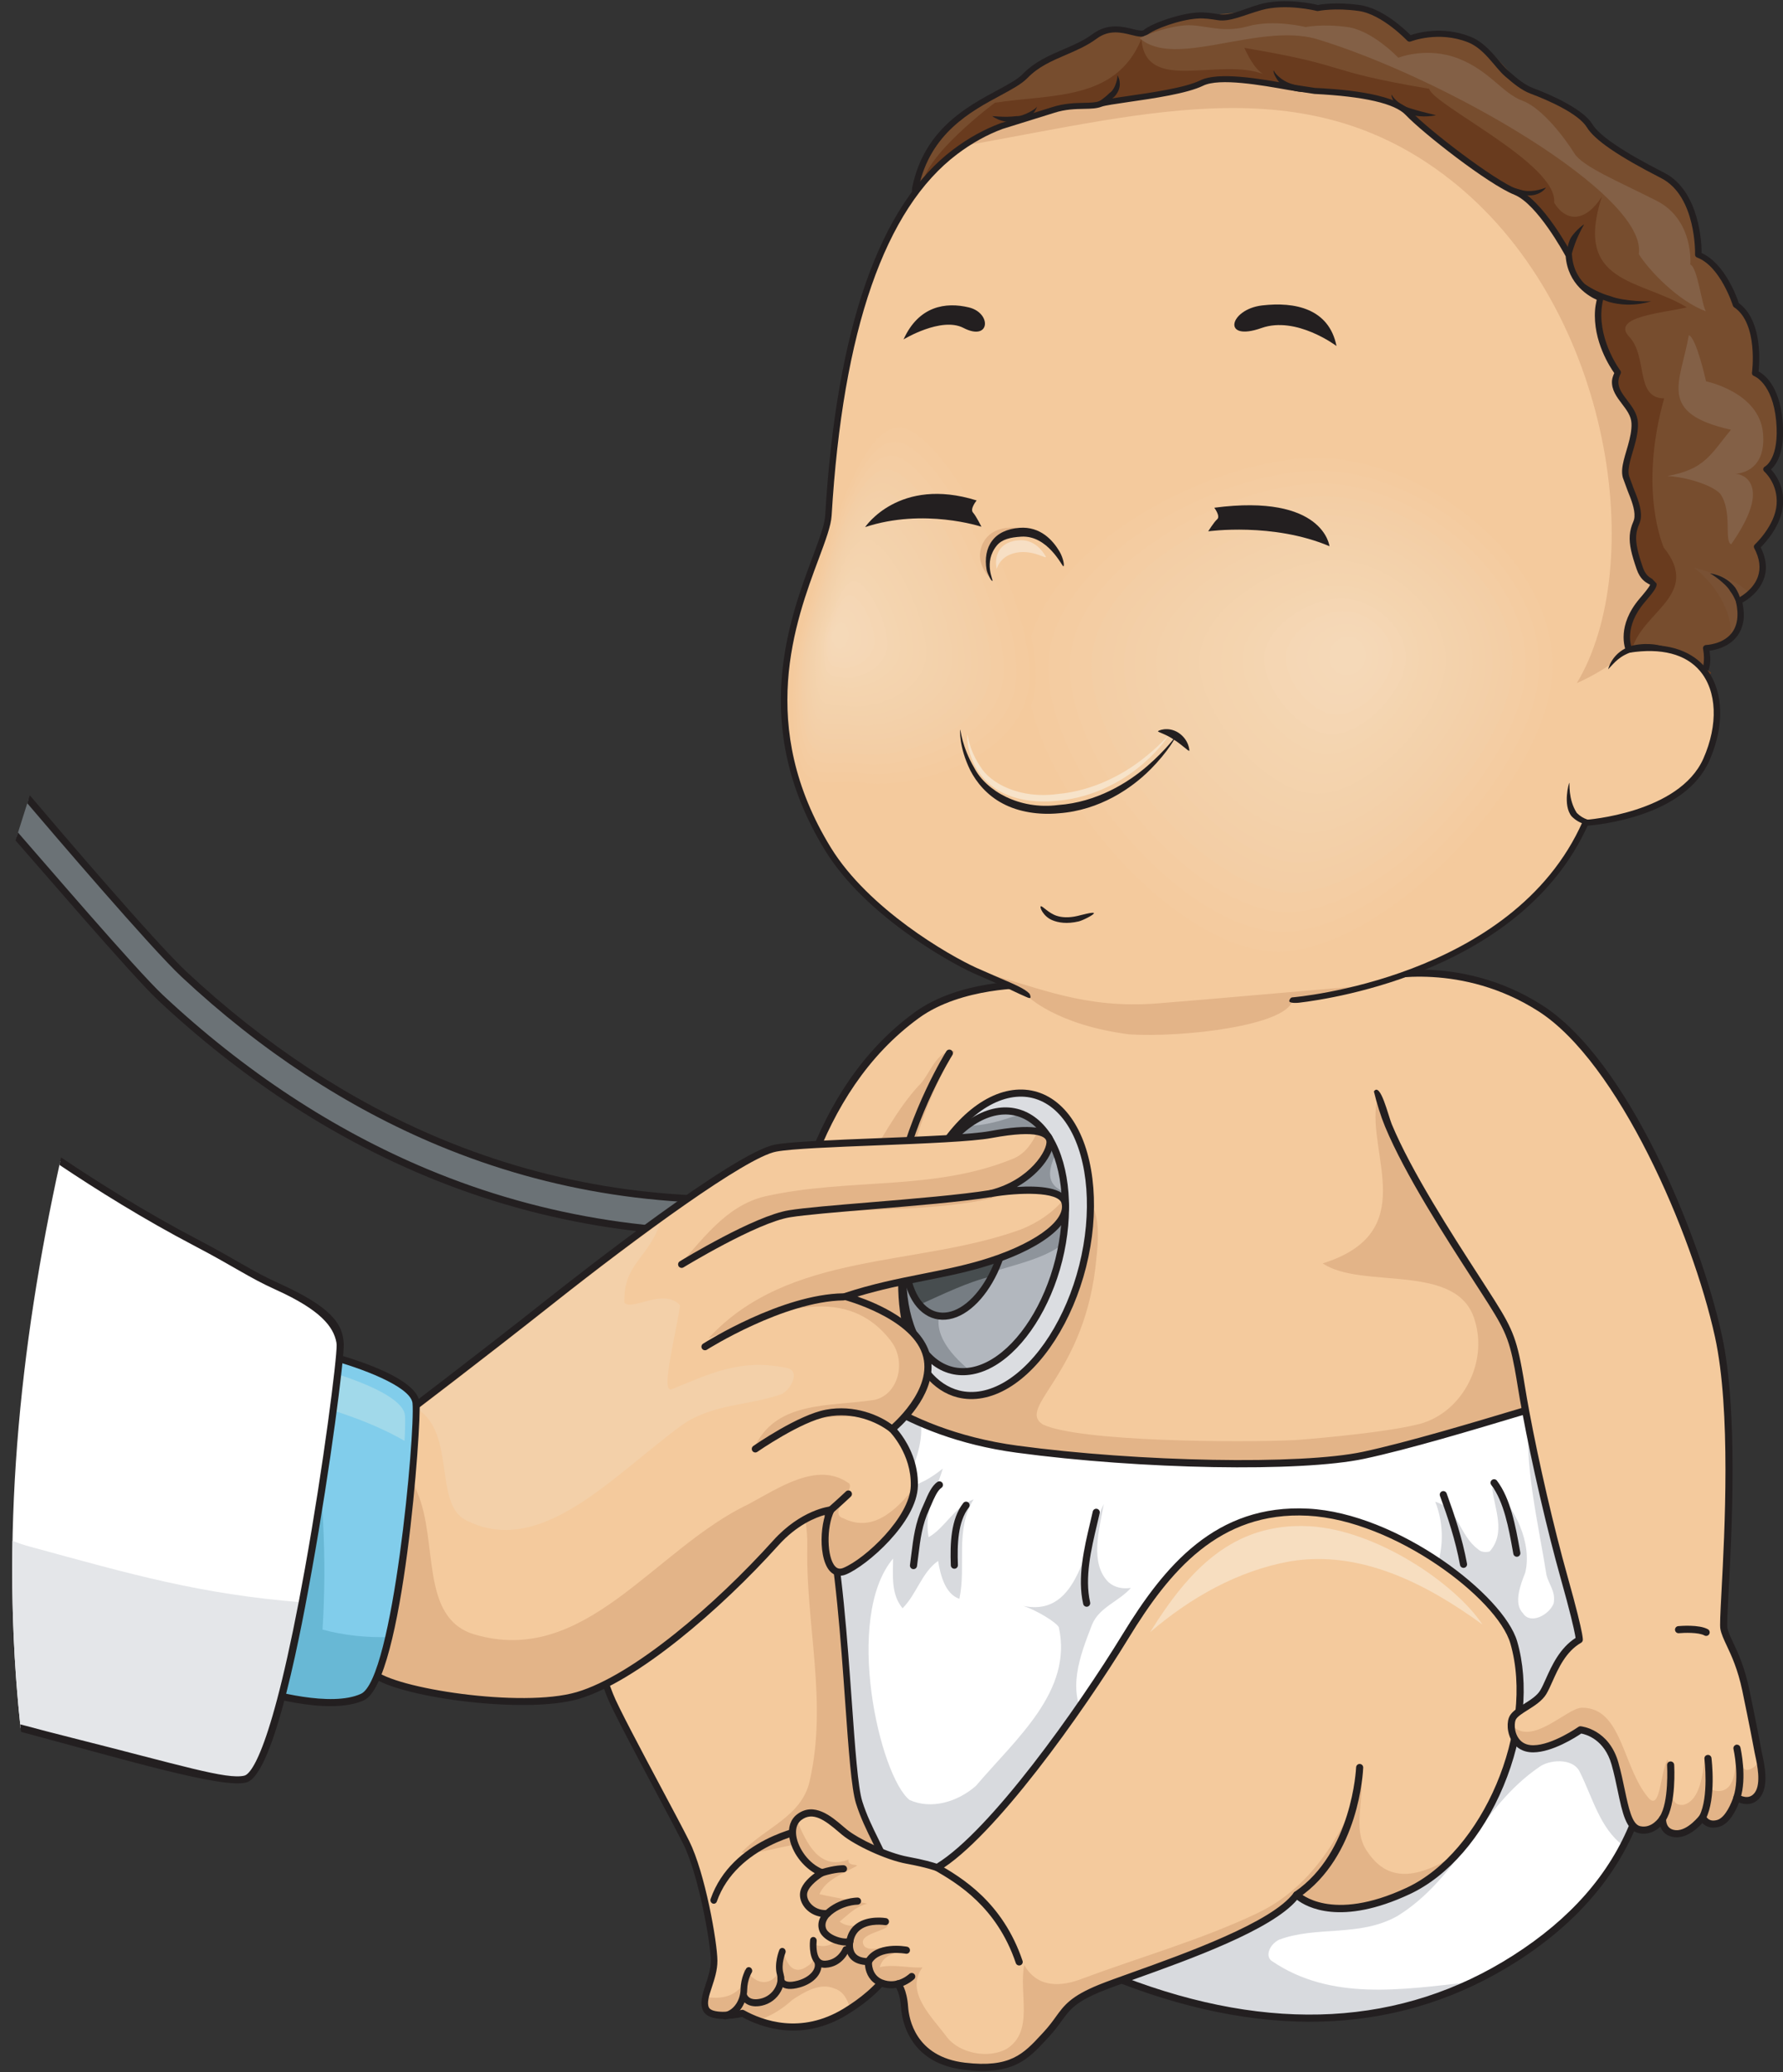 <?xml version="1.0" encoding="UTF-8"?><svg xmlns="http://www.w3.org/2000/svg" xmlns:xlink="http://www.w3.org/1999/xlink" height="542.3" preserveAspectRatio="xMidYMid meet" version="1.0" viewBox="-3.2 -0.3 466.7 542.3" width="466.7" zoomAndPan="magnify"><rect x="-3.2" y="-0.3" width="466.7" height="542.3" fill="#333333" stroke="none"/><defs><clipPath id="a"><path d="M 203 394 L 396 394 L 396 541.73 L 203 541.73 Z M 203 394"/></clipPath><clipPath id="b"><path d="M 235 0 L 463.539 0 L 463.539 188 L 235 188 Z M 235 0"/></clipPath></defs><g><g><path d="M 266.016 257.41 C 266.016 257.41 248.344 256.996 236.816 265.367 C 198.691 293.055 201.633 351.758 195.531 359.613 C 189.43 367.473 185.969 414.34 251.184 421.535 C 316.395 428.723 415.719 393.426 421.523 377.219 C 427.332 361.008 434.141 354.699 428.379 319.215 C 422.609 283.727 399.57 261.539 379.859 257.23 C 360.145 252.914 331.312 258.281 331.312 258.281 L 266.016 257.41" fill="#f4ca9d"/></g><g><path d="M 407.266 389.969 C 406.754 388.453 405.711 387.199 404.645 385.961 C 407.465 375.039 404.16 362.172 401.699 351.152 C 398.398 333.934 383.012 323.504 371.254 311.031 C 364.738 304.52 361.23 296 357.137 288.133 C 354.688 301.895 368.688 322.324 343.016 330.367 C 353.27 337.324 378.355 329.93 382.805 345.227 C 386.461 356.84 379.031 370.223 367.355 372.637 C 357.543 374.965 336.527 376.586 335.906 376.613 C 321.055 377.32 279.27 377.035 269.746 372.523 C 262.703 367.898 281.121 359.574 283.797 328.844 C 285.844 310.961 278.965 314.184 276.812 308.082 C 266.262 320.992 248.516 326.176 232.746 320.723 C 233.25 305.191 238.645 288.184 246.691 274.773 C 241.711 274.391 240.18 281.285 237.199 283.91 C 225.43 296.859 220.711 316.75 204.012 324.25 C 199.488 342.848 198.664 358.863 195.68 362.711 C 189.578 370.566 186.117 417.438 251.328 424.629 C 303.254 430.355 376.801 409.145 407.551 392.078 C 407.605 391.391 407.547 390.688 407.266 389.969" fill="#e3b488"/></g><g><path d="M 236.273 264.613 C 208.301 284.926 202.246 321.402 198.629 343.195 C 197.344 350.949 196.328 357.074 194.797 359.043 C 191.441 363.367 189.559 376.66 194.945 389.383 C 200.391 402.246 214.547 418.43 251.078 422.457 C 279.938 425.641 319.234 420.75 358.895 409.043 C 393.273 398.891 419.391 385.934 422.398 377.531 C 423.387 374.777 424.402 372.309 425.387 369.922 C 430.262 358.086 434.113 348.734 429.293 319.062 C 429.168 318.301 429.035 317.539 428.895 316.781 C 425.98 301.109 419.492 287.027 410.059 275.93 C 401.27 265.594 390.617 258.633 380.059 256.32 C 360.906 252.129 332.957 257.039 331.234 257.352 C 331.055 257.348 266.027 256.48 266.027 256.48 C 266.027 256.48 266.031 256.48 266.035 256.48 C 265.301 256.461 247.918 256.156 236.273 264.613 Z M 251.281 420.609 C 215.648 416.68 201.906 401.062 196.656 388.656 C 191.117 375.57 193.719 363.469 196.266 360.184 C 198.086 357.844 199.086 351.828 200.465 343.5 C 204.035 321.988 210.008 285.98 237.367 266.117 C 248.492 258.035 265.816 258.336 265.992 258.34 C 265.996 258.34 331.301 259.211 331.301 259.211 C 331.359 259.211 331.422 259.207 331.48 259.195 C 331.77 259.141 360.359 253.91 379.66 258.137 C 399.164 262.406 421.844 284.809 427.457 319.363 C 432.195 348.512 428.434 357.648 423.668 369.215 C 422.676 371.621 421.652 374.109 420.648 376.902 C 417.871 384.66 391.676 397.426 358.367 407.258 C 318.938 418.898 279.906 423.766 251.281 420.609" fill="#231f20"/></g><g><path d="M 111.883 298.641 C 88.094 288.734 65.586 273.949 44.977 254.711 C 36.793 247.066 10.559 216.309 4.27 208.898 C 3.223 212.141 2.195 215.387 1.184 218.633 C 6.738 224.918 31.953 254.398 38.836 260.844 C 60.211 280.848 83.609 296.234 108.379 306.578 C 139.395 319.531 172.621 324.555 207.137 321.508 L 206.371 312.863 C 173.336 315.781 141.543 310.996 111.883 298.641" fill="#6b7276"/></g><g><path d="M 206.969 312.152 C 206.781 311.992 206.539 311.918 206.293 311.938 C 173.402 314.844 141.762 310.078 112.238 297.781 C 88.555 287.914 66.141 273.195 45.613 254.027 C 37.297 246.262 10.965 215.375 4.605 207.855 C 4.383 208.551 4.156 209.242 3.934 209.934 C 10.16 217.242 36.297 247.871 44.344 255.387 C 65.031 274.707 87.633 289.551 111.523 299.5 C 141.047 311.797 172.672 316.621 205.527 313.859 C 205.641 315.141 206.012 319.332 206.129 320.648 C 172.098 323.512 139.336 318.5 108.734 305.723 C 84.07 295.422 60.766 280.094 39.469 260.164 C 32.453 253.598 7.141 223.992 1.508 217.598 C 1.293 218.285 1.078 218.977 0.863 219.668 C 6.34 225.844 31.449 255.203 38.203 261.52 C 59.656 281.602 83.148 297.051 108.02 307.438 C 139.18 320.449 172.555 325.492 207.219 322.434 C 207.73 322.387 208.105 321.934 208.062 321.422 L 207.301 312.781 C 207.277 312.535 207.16 312.312 206.969 312.152" fill="#231f20"/></g><g><path d="M 215.254 357.203 C 215.254 357.203 230.258 374.586 263.012 378.988 C 295.77 383.398 337.488 384.035 353.66 380.605 C 369.828 377.176 397.984 368.152 403.594 366.688 C 409.207 365.223 414.98 375.914 413.902 383.68 C 412.824 391.445 422.605 405.594 427.094 427.449 C 431.582 449.305 434.246 486.207 393.305 512.316 C 352.359 538.43 310.48 525.637 290.566 517.992 C 270.656 510.355 223.23 506.156 204.555 484.84 C 185.879 463.523 174.145 432.09 180.434 398.145 C 186.723 364.195 207.898 356.051 215.254 357.203" fill="#fff"/></g><g><path d="M 329.715 512.969 C 327.855 511.727 329.094 508.629 331.574 507.391 C 341.488 503.672 352.645 506.77 362.559 501.191 C 378.672 491.277 384.246 472.688 399.738 462.152 C 402.219 460.293 408.414 459.676 410.273 463.391 C 413.707 470.258 415.562 478.176 421.684 482.766 C 432.207 462.719 430.047 441.828 427.094 427.449 C 422.605 405.594 412.824 391.445 413.902 383.68 C 414.98 375.914 409.207 365.223 403.594 366.688 C 402.375 367.008 400.082 367.684 397.078 368.586 C 395.52 382.574 399.414 398.125 401.598 411.961 C 402.219 414.438 404.074 416.297 403.457 419.395 C 402.219 422.492 397.262 424.973 395.398 421.875 C 392.922 419.395 394.781 414.438 396.02 411.34 C 397.879 403.902 393.543 393.988 387.348 389.031 C 387.965 394.605 391.062 400.805 386.727 405.762 C 386.727 405.762 384.867 406.383 383.629 405.141 C 378.672 401.426 378.672 394.605 372.473 392.75 C 377.43 405.141 371.234 420.016 359.461 424.973 C 355.012 426.75 350.277 426.684 345.398 426.199 C 329.254 431.738 313.355 437.43 299.973 449.141 C 295.633 452.859 285.719 457.195 281.379 450.379 C 275.805 442.324 279.52 433.027 282.621 424.973 C 284.461 420.367 289.719 418.844 292.809 415.312 C 290.672 415.594 288.668 415.285 286.957 413.816 C 282 408.863 284.48 400.188 285.719 393.367 C 280.762 403.285 279.52 423.113 264.648 420.016 C 268.367 421.254 273.324 424.352 273.945 425.59 C 277.66 442.324 262.789 454.715 252.254 467.109 C 247.297 471.449 240.48 473.305 234.902 470.828 C 227.055 464.633 217.555 423.113 230.566 407.621 C 230.566 411.961 229.945 416.914 233.047 420.633 C 236.762 416.914 238.004 411.34 242.344 408.242 C 242.961 411.961 244.199 416.914 247.918 418.156 C 249.777 409.48 246.68 400.188 251.637 392.129 C 246.68 393.988 244.199 399.566 239.859 402.043 C 238.621 395.227 241.723 390.27 243.578 384.074 C 240.48 386.551 237.383 388.41 233.664 389.031 C 235.863 383.895 238.5 377.461 237.844 372.16 C 222.484 365.566 215.254 357.203 215.254 357.203 C 207.898 356.051 186.723 364.195 180.434 398.145 C 174.145 432.09 185.879 463.523 204.555 484.84 C 223.23 506.156 270.656 510.355 290.566 517.992 C 308.703 524.953 345.066 536.184 382.348 518.398 C 381.949 518.449 381.551 518.504 381.148 518.543 C 363.797 520.402 345.207 523.5 329.715 512.969" fill="#d8dade"/></g><g><path d="M 179.52 397.973 C 176.5 414.27 177.418 430.598 182.242 446.5 C 186.586 460.797 194.059 474.27 203.855 485.453 C 217.238 500.73 244.887 507.273 267.102 512.535 C 276.406 514.738 284.441 516.641 290.234 518.863 C 329.402 533.887 364.246 531.953 393.805 513.102 C 411.988 501.504 423.539 486.504 428.137 468.52 C 431.246 456.344 431.203 442.848 428.004 427.262 C 425.738 416.238 422.145 407.184 419.262 399.906 C 416.5 392.945 414.32 387.441 414.824 383.809 C 415.586 378.316 413.039 371.035 409.148 367.578 C 407.27 365.91 405.27 365.289 403.359 365.789 C 401.762 366.207 398.32 367.238 393.965 368.551 C 383.145 371.801 365.031 377.242 353.469 379.695 C 337.289 383.129 295.078 382.367 263.137 378.07 C 231.148 373.766 216.105 356.77 215.961 356.598 C 215.812 356.43 215.613 356.32 215.398 356.285 C 208.094 355.145 186.016 362.898 179.52 397.973 Z M 290.898 517.129 C 284.992 514.859 276.898 512.941 267.531 510.727 C 245.574 505.523 218.246 499.059 205.254 484.227 C 195.629 473.242 188.285 460.008 184.023 445.957 C 179.285 430.344 178.387 414.316 181.348 398.312 C 187.516 365.004 207.75 357.262 214.824 358.109 C 216.961 360.383 232.441 375.816 262.887 379.91 C 295.562 384.309 337.223 385.043 353.852 381.516 C 365.496 379.047 382.949 373.801 394.496 370.328 C 398.836 369.027 402.262 367.996 403.828 367.586 C 405.445 367.168 406.941 368.105 407.914 368.969 C 411.395 372.062 413.668 378.605 412.98 383.551 C 412.41 387.672 414.559 393.094 417.535 400.594 C 420.391 407.801 423.949 416.77 426.184 427.633 C 433.832 464.891 422.914 492.332 392.805 511.535 C 363.773 530.047 329.488 531.93 290.898 517.129" fill="#231f20"/></g><g><path d="M 244.508 274.848 C 244.414 274.996 234.875 290.203 231.055 308.52 C 230.949 309.023 231.273 309.516 231.777 309.621 C 232.277 309.727 232.77 309.402 232.875 308.898 C 236.625 290.926 245.984 275.988 246.082 275.84 C 246.355 275.406 246.227 274.832 245.789 274.559 C 245.359 274.281 244.781 274.41 244.508 274.848" fill="#231f20"/></g><g><path d="M 176.637 366.828 C 195.957 361.684 208.004 370.352 213.324 395.211 C 218.645 420.066 218.969 462.816 221.684 471.457 C 224.398 480.102 229.18 485.543 232.602 498.148 C 236.027 510.758 228.312 520.004 218.016 526.25 C 207.715 532.5 197.984 530.461 191.156 526.648 C 191.156 526.648 182.984 528.422 181.586 525.523 C 180.191 522.625 183.738 517.898 183.715 512.867 C 183.695 507.836 180.383 489.859 176.434 481.961 C 172.488 474.062 158.312 448.27 156.461 443.355 C 154.605 438.441 129.98 379.262 176.637 366.828" fill="#f4ca9d"/></g><g><path d="M 232.602 498.148 C 229.18 485.543 224.398 480.102 221.684 471.457 C 218.969 462.816 218.645 420.066 213.324 395.211 C 209.621 377.922 202.664 368.473 192.273 366.047 C 196.062 368.754 199.41 371.609 200.742 375.645 C 204.211 384.809 208.328 394.562 208.109 404.492 C 207.695 424.98 213.473 445.211 208.727 465.871 C 206.625 475.258 196.82 478.133 190.879 484.574 C 198.977 485.488 208.609 478.277 215.125 486.078 C 217.086 488.477 213.445 490.484 212.277 492.395 C 209.953 496.207 214.957 497.246 216.297 499.672 C 218.938 503.891 216.148 510.785 209.91 508.641 C 210.379 510.992 209.992 513.277 208.203 514.266 C 204.586 516.891 202.605 513.871 201.836 510.18 C 201.961 513.277 201.441 515.777 199.039 517.734 C 196.02 519.719 193.441 517.34 191.484 514.941 C 191.535 516.18 192.203 517.391 191.637 518.656 C 189.191 522.461 185.289 523 181.465 522.332 C 181.199 523.543 181.152 524.621 181.586 525.523 C 182.984 528.422 191.156 526.648 191.156 526.648 C 192.367 527.324 193.676 527.945 195.062 528.477 C 198.543 527.43 201.398 525.652 204.219 523.109 C 207.238 521.125 211.473 518.473 215.266 520.184 C 217.344 520.781 218.723 522.926 219.266 525.465 C 228.926 519.242 235.887 510.242 232.602 498.148" fill="#e3b488"/></g><g><path d="M 176.41 365.93 C 164.324 369.148 155.902 375.77 151.371 385.609 C 142.754 404.328 150.211 429.648 155.426 443.078 L 155.656 443.684 C 156.855 446.852 162.945 458.301 168.324 468.402 C 171.363 474.109 174.23 479.496 175.672 482.383 C 179.629 490.293 182.828 508.27 182.848 512.852 C 182.859 514.996 182.168 517.09 181.5 519.117 C 180.672 521.629 179.891 524 180.82 525.934 C 182.359 529.125 189.098 528.012 191.055 527.617 C 196.395 530.527 206.801 534.133 218.453 527.059 C 231.312 519.262 236.492 509.18 233.434 497.91 C 231.445 490.594 228.969 485.582 226.785 481.164 C 225.168 477.891 223.641 474.797 222.508 471.184 C 221.359 467.539 220.617 457.125 219.758 445.07 C 218.609 429.062 217.191 409.145 214.168 395.023 C 211.297 381.602 206.527 372.832 199.59 368.211 C 193.484 364.145 185.906 363.398 176.41 365.93 Z M 182.355 525.113 C 181.773 523.906 182.402 521.988 183.137 519.773 C 183.82 517.703 184.594 515.352 184.582 512.887 C 184.562 508.039 181.348 489.836 177.195 481.539 C 175.742 478.629 172.867 473.23 169.824 467.516 C 164.477 457.469 158.414 446.078 157.262 443.027 L 157.02 442.402 C 151.922 429.266 144.609 404.535 152.93 386.465 C 157.234 377.117 165.285 370.816 176.867 367.73 C 185.883 365.328 193.023 365.996 198.699 369.777 C 205.211 374.113 209.719 382.492 212.48 395.395 C 215.473 409.379 216.891 429.223 218.027 445.164 C 218.934 457.848 219.648 467.867 220.863 471.734 C 222.047 475.496 223.605 478.656 225.258 481.996 C 227.508 486.547 229.832 491.254 231.77 498.387 C 235.324 511.473 226.012 520.324 217.574 525.441 C 206.426 532.203 196.477 528.586 191.539 525.828 C 191.363 525.727 191.156 525.695 190.961 525.738 C 187.93 526.395 183.094 526.652 182.355 525.113" fill="#231f20"/></g><g><path d="M 182.809 496.699 C 182.641 497.172 182.867 497.711 183.316 497.902 C 183.766 498.094 184.262 497.863 184.43 497.387 C 189.625 482.617 207.969 479.363 208.156 479.336 C 208.625 479.254 208.938 478.777 208.852 478.273 C 208.766 477.766 208.316 477.422 207.844 477.5 C 207.051 477.633 188.352 480.938 182.809 496.699" fill="#231f20"/></g><g><path d="M 192.102 514.949 C 192.047 515.039 190.695 517.168 190.645 520.406 C 190.602 522.906 189.129 525.77 186.387 526.398 C 185.922 526.504 185.637 526.996 185.746 527.496 C 185.859 528 186.324 528.32 186.789 528.211 C 190.387 527.387 192.32 523.699 192.375 520.484 C 192.422 517.824 193.527 516.043 193.539 516.027 C 193.805 515.609 193.699 515.031 193.301 514.734 C 192.906 514.441 192.367 514.535 192.102 514.949" fill="#231f20"/></g><g><path d="M 200.785 510.07 C 200.727 510.215 199.34 513.645 200.199 516.637 C 200.484 517.621 200.301 518.828 199.691 519.941 C 198.895 521.406 197.492 522.457 195.852 522.816 C 192.984 523.445 192.379 521.922 192.32 521.742 C 192.156 521.27 191.668 520.996 191.223 521.148 C 190.773 521.297 190.531 521.793 190.672 522.281 C 191.016 523.441 192.621 525.434 196.242 524.637 C 198.352 524.172 200.156 522.812 201.195 520.906 C 202.039 519.355 202.281 517.613 201.855 516.133 C 201.188 513.809 202.363 510.879 202.375 510.852 C 202.562 510.387 202.363 509.836 201.922 509.621 C 201.484 509.406 200.977 509.605 200.785 510.07" fill="#231f20"/></g><g><path d="M 208.844 507.457 C 208.793 507.875 208.41 511.621 210.125 513.586 C 210.828 514.395 211.801 514.789 212.93 514.723 C 217.312 514.469 218.914 510.559 218.98 510.395 C 219.168 509.93 218.961 509.383 218.523 509.172 C 218.086 508.957 217.574 509.164 217.387 509.629 C 217.336 509.75 216.105 512.68 212.789 512.871 C 212.176 512.906 211.727 512.738 211.379 512.34 C 210.402 511.223 210.461 508.633 210.562 507.73 C 210.621 507.223 210.285 506.754 209.809 506.676 C 209.332 506.602 208.902 506.949 208.844 507.457" fill="#231f20"/></g><g><path d="M 217.215 502.309 C 216.867 502.648 216.852 503.234 217.18 503.617 C 217.734 504.266 218.25 505.133 218.254 505.438 C 218.27 505.949 218.664 506.367 219.145 506.367 C 219.621 506.367 220 505.953 219.988 505.438 C 219.961 504.234 218.797 502.793 218.438 502.379 C 218.109 501.996 217.562 501.965 217.215 502.309" fill="#231f20"/></g><g><path d="M 210.664 512.461 C 210.199 512.574 209.922 513.074 210.039 513.57 C 210.453 515.301 208.527 517.281 205.645 518.078 C 203.281 518.734 202.48 518.238 202.293 518.074 C 202.164 517.961 202.004 517.754 202.031 517.219 C 202.059 516.711 201.688 516.262 201.215 516.219 C 200.734 516.18 200.324 516.562 200.301 517.07 C 200.234 518.348 200.758 519.09 201.211 519.492 C 202.207 520.371 203.859 520.5 206.121 519.875 C 210.035 518.789 212.391 515.965 211.719 513.156 C 211.602 512.656 211.129 512.344 210.664 512.461" fill="#231f20"/></g><g><path d="M 280.191 331.07 C 274.754 352.703 260.199 367.688 247.68 364.539 C 235.16 361.395 229.418 341.309 234.855 319.676 C 240.293 298.043 254.848 283.059 267.363 286.203 C 279.887 289.352 285.629 309.438 280.191 331.07" fill="#dbdde1"/></g><g><path d="M 254.234 287.805 C 245.285 293.156 237.512 305.285 233.953 319.449 C 228.402 341.547 234.457 362.176 247.453 365.445 C 251.684 366.508 256.305 365.641 260.812 362.945 C 269.762 357.59 277.531 345.465 281.09 331.297 C 284.652 317.133 283.539 302.77 278.184 293.82 C 275.484 289.312 271.824 286.367 267.594 285.305 C 263.359 284.242 258.742 285.105 254.234 287.805 Z M 247.906 363.641 C 235.902 360.625 230.453 341.004 235.758 319.902 C 239.199 306.199 246.645 294.508 255.188 289.398 C 259.266 286.961 263.395 286.168 267.141 287.105 C 270.883 288.047 274.148 290.699 276.59 294.777 C 281.699 303.32 282.734 317.137 279.289 330.844 C 275.844 344.551 268.398 356.238 259.855 361.352 C 255.781 363.785 251.648 364.578 247.906 363.641" fill="#231f20"/></g><g><path d="M 273.938 329.5 C 269.254 348.148 256.703 361.066 245.91 358.355 C 235.117 355.641 230.168 338.324 234.855 319.676 C 239.539 301.027 252.09 288.109 262.883 290.824 C 273.676 293.535 278.625 310.852 273.938 329.5" fill="#b2b7be"/></g><g><path d="M 274.797 325.504 C 275.664 320.672 275.895 316 275.539 311.723 C 270.305 309.754 271.227 305.672 273.277 301.422 C 271.289 296.359 268.141 292.684 264.062 291.195 C 259.457 292.902 254.535 294.422 249.844 294.34 C 243.391 299.238 237.688 308.406 234.855 319.676 C 230.168 338.324 235.117 355.641 245.91 358.355 C 247.516 358.758 249.16 358.809 250.812 358.551 C 244.812 353.602 240.227 347.598 243.578 341.316 C 249.469 331.145 265.062 332.527 274.797 325.504" fill="#8e949b"/></g><g><path d="M 251.492 292.09 C 243.754 296.723 237.031 307.203 233.953 319.449 C 230.879 331.695 231.844 344.109 236.477 351.855 C 238.82 355.77 242.004 358.328 245.684 359.254 C 249.363 360.18 253.383 359.434 257.297 357.09 C 265.039 352.453 271.762 341.969 274.84 329.727 C 277.914 317.484 276.949 305.066 272.32 297.324 C 269.973 293.406 266.789 290.848 263.109 289.922 C 259.426 288.992 255.41 289.742 251.492 292.09 Z M 246.137 357.453 C 242.945 356.648 240.152 354.383 238.07 350.898 C 233.684 343.562 232.797 331.688 235.758 319.902 C 238.719 308.117 245.113 298.074 252.449 293.684 C 255.934 291.598 259.465 290.922 262.656 291.723 C 265.848 292.527 268.637 294.793 270.723 298.277 C 275.109 305.613 275.996 317.488 273.035 329.273 C 270.074 341.059 263.68 351.102 256.344 355.492 C 252.859 357.574 249.328 358.258 246.137 357.453" fill="#231f20"/></g><g><path d="M 259.402 325.848 C 256.457 337.559 248.574 345.672 241.797 343.969 C 235.02 342.266 231.91 331.391 234.855 319.68 C 237.797 307.965 245.68 299.852 252.457 301.555 C 259.238 303.258 262.344 314.137 259.402 325.848" fill="#767d83"/></g><g><path d="M 252.457 301.555 C 245.68 299.852 237.797 307.965 234.855 319.68 C 232.637 328.512 233.859 336.867 237.504 341.172 C 243.703 338.426 249.797 335.336 256.434 333.723 C 257.656 331.375 258.68 328.719 259.402 325.848 C 262.344 314.137 259.238 303.258 252.457 301.555" fill="#474d4f"/></g><g><path d="M 245.129 302.055 C 240.191 305.008 235.906 311.676 233.953 319.449 C 232 327.227 232.621 335.125 235.574 340.062 C 237.094 342.605 239.168 344.266 241.57 344.867 C 243.977 345.477 246.59 344.992 249.129 343.469 C 254.066 340.516 258.348 333.848 260.305 326.074 C 261.555 321.098 261.746 316.074 260.953 311.805 C 260.508 309.402 259.742 307.238 258.684 305.461 C 257.16 302.918 255.09 301.258 252.684 300.652 C 250.281 300.051 247.668 300.535 245.129 302.055 Z M 242.023 343.066 C 240.109 342.586 238.434 341.219 237.172 339.109 C 234.461 334.578 233.918 327.219 235.758 319.902 C 237.598 312.59 241.551 306.359 246.082 303.648 C 248.191 302.387 250.316 301.973 252.23 302.453 C 254.145 302.938 255.824 304.305 257.086 306.41 C 259.797 310.945 260.336 318.305 258.5 325.617 C 256.66 332.934 252.703 339.164 248.172 341.875 C 246.066 343.137 243.938 343.547 242.023 343.066 Z M 260.305 326.074 L 260.305 326.074" fill="#231f20"/></g><g><path d="M 101.395 370.836 C 101.395 370.836 121.281 355.785 141.062 340.129 C 160.84 324.473 191.281 301.785 199.812 300.199 C 208.34 298.613 246.445 298.453 256.191 296.637 C 265.938 294.824 271.098 295.438 271.605 298.18 C 272.117 300.922 267.062 309.32 256.23 312.074 C 256.23 312.074 274.258 309.031 275.586 314.461 C 276.906 319.883 267.523 326.465 253.672 330.516 C 242.184 333.871 231.133 334.711 218.07 339.031 C 218.07 339.031 235.633 343.641 239.082 353.715 C 242.531 363.785 230.309 373.734 230.309 373.734 C 230.309 373.734 236.363 379.75 236.125 388.617 C 235.883 397.484 223.461 408.625 217.898 410.918 C 212.34 413.215 211.535 400.441 214.285 394.891 C 214.285 394.891 206.961 395.645 199.828 403.566 C 184.16 420.98 162.648 439.168 148.008 443.473 C 133.363 447.773 99.281 442.457 94.242 437.402 C 89.207 432.355 99.996 375.191 101.395 370.836" fill="#f4ca9d"/></g><g><path d="M 217.555 397.086 C 213.215 395.848 221.27 389.031 218.793 387.789 C 210.738 382.215 200.824 389.031 192.766 393.367 C 167.98 405.141 150.008 436.125 120.883 427.449 C 106.633 423.113 111.59 403.285 106.012 390.27 C 104.582 386.691 102.941 381.262 99.906 377.547 C 96.668 393.816 90.098 433.246 94.242 437.402 C 99.281 442.457 133.363 447.773 148.008 443.473 C 162.648 439.168 184.16 420.98 199.828 403.566 C 206.961 395.645 214.285 394.891 214.285 394.891 C 211.535 400.441 212.34 413.215 217.898 410.918 C 223.371 408.66 235.473 397.848 236.094 389.055 C 231.047 395.434 224.988 400.805 217.555 397.086" fill="#e3b488"/></g><g><path d="M 271.605 298.18 C 271.387 297.004 270.309 296.223 268.383 295.852 C 267.008 298.828 265.254 301.523 262.172 302.895 C 241.102 311.57 219.414 307.855 197.105 312.809 C 186.57 315.289 180.371 324.586 173.559 332.02 C 195.863 310.953 227.469 319.625 255.973 313.43 C 258.18 312.695 260.383 311.965 262.59 311.359 C 259.078 311.598 256.23 312.074 256.23 312.074 C 267.062 309.32 272.117 300.922 271.605 298.18" fill="#e3b488"/></g><g><path d="M 118.406 397.398 C 138.234 407.934 157.445 385.625 175.414 372.609 C 183.473 367.035 192.766 367.652 201.441 364.555 C 203.922 363.316 206.398 358.355 202.68 357.734 C 190.906 355.258 183.16 358.977 172.629 363.316 C 169.527 364.555 173.867 348.441 174.797 341.316 C 170.457 336.668 162.402 342.863 160.234 340.695 C 159.922 330.473 166.371 329.184 169.547 319.98 C 159.258 327.328 148.141 335.84 139.199 342.918 C 126.461 353.004 113.684 362.828 106.195 368.555 C 115.973 374.965 110.496 392.879 118.406 397.398" fill="#f3d0a9"/></g><g><path d="M 275.586 314.461 C 275.512 314.164 275.383 313.902 275.219 313.66 C 272.164 317.254 268.242 319.801 264.027 321.484 C 236.762 331.398 203.301 327.062 182.23 349.992 C 197.723 343.793 217.555 334.5 229.945 350.609 C 234.285 356.188 231.809 364.863 225.609 366.102 C 213.836 367.961 199.582 366.102 194.008 379.113 C 202.68 371.062 215.074 369.199 226.852 371.062 C 228.406 371.371 229.965 372 231.211 372.938 C 233.965 370.395 241.953 362.102 239.082 353.715 C 235.633 343.641 218.07 339.031 218.07 339.031 C 231.133 334.711 242.184 333.871 253.672 330.516 C 267.523 326.465 276.906 319.883 275.586 314.461" fill="#e3b488"/></g><g><path d="M 140.484 339.402 C 120.941 354.871 101.031 369.945 100.832 370.094 C 100.68 370.211 100.566 370.367 100.508 370.551 C 99.707 373.051 87.875 432.336 93.586 438.062 C 99.227 443.715 133.961 448.566 148.266 444.363 C 163.391 439.918 185.406 420.984 200.52 404.191 C 205.391 398.773 210.348 396.84 212.797 396.168 C 211.832 399.184 211.562 403.262 212.168 406.539 C 212.512 408.375 213.129 409.953 214.047 410.938 C 215.168 412.141 216.66 412.438 218.254 411.777 C 223.711 409.527 236.797 398.156 237.055 388.645 C 237.094 387.133 236.965 385.707 236.715 384.371 C 235.73 379.086 232.922 375.316 231.633 373.812 C 234.137 371.562 242.012 363.711 240.426 355.164 C 240.312 354.586 240.164 354 239.961 353.41 C 237.234 345.453 226.496 340.863 221.23 339.047 C 227.367 337.203 233.129 336.02 238.695 334.914 C 243.906 333.875 248.824 332.898 253.934 331.406 C 268.625 327.109 277.633 320.363 276.547 314.523 C 276.527 314.43 276.512 314.336 276.484 314.238 C 275.543 310.383 268.613 310.004 262.973 310.363 C 269.664 306.598 273.035 300.785 272.52 298.008 C 271.871 294.523 266.477 293.777 256.02 295.723 C 251.055 296.648 238.48 297.145 226.328 297.621 C 214.758 298.074 203.828 298.504 199.641 299.285 C 189.078 301.25 148.508 333.047 140.484 339.402 Z M 141.637 340.859 C 163.641 323.438 192.125 302.574 199.98 301.113 C 204.035 300.355 214.898 299.93 226.398 299.477 C 238.621 298.996 251.258 298.5 256.363 297.551 C 269.082 295.184 270.547 297.562 270.691 298.348 C 271.098 300.512 266.523 308.5 256 311.172 C 255.516 311.293 255.219 311.777 255.32 312.266 C 255.422 312.754 255.891 313.07 256.383 312.988 C 263.516 311.785 273.906 311.52 274.68 314.68 C 275.832 319.398 266.887 325.68 253.41 329.621 C 248.383 331.09 243.504 332.059 238.332 333.09 C 231.844 334.383 225.133 335.715 217.777 338.148 C 217.387 338.277 217.129 338.648 217.141 339.059 C 217.152 339.473 217.434 339.824 217.836 339.93 C 218.004 339.977 234.957 344.531 238.203 354.016 C 241.402 363.352 229.84 372.914 229.723 373.012 C 229.52 373.176 229.395 373.422 229.379 373.688 C 229.367 373.949 229.465 374.203 229.652 374.391 C 229.711 374.445 235.422 380.25 235.195 388.59 C 234.977 396.734 223.305 407.684 217.547 410.062 C 216.66 410.426 216 410.305 215.406 409.668 C 213.234 407.348 213.078 399.426 215.117 395.301 C 215.27 394.996 215.242 394.637 215.051 394.359 C 214.855 394.078 214.527 393.93 214.188 393.965 C 213.879 393.996 206.426 394.848 199.137 402.949 C 184.199 419.547 162.52 438.238 147.742 442.578 C 133.285 446.824 99.68 441.535 94.902 436.75 C 94.566 436.41 94.32 435.758 94.148 434.832 C 92.172 424.23 100.18 378.219 102.199 371.391 C 104.484 369.66 123.215 355.441 141.637 340.859" fill="#231f20"/></g><g><path d="M 81.922 354.289 L 62.891 441.664 C 62.891 441.664 82.371 448.125 91.664 443.871 C 100.961 439.621 106.34 373.695 105.699 366.883 C 105.062 360.066 81.922 354.289 81.922 354.289" fill="#81cdeb"/></g><g><path d="M 102.809 370.188 C 102.168 363.371 79.031 357.594 79.031 357.594 L 77.051 366.691 C 85.867 369.309 94.711 372.219 102.695 376.816 C 102.863 373.555 102.902 371.203 102.809 370.188" fill="#a1d9ea"/></g><g><path d="M 81.223 426.211 C 82.402 407.352 81.336 389.051 78.562 369.711 L 62.891 441.664 C 62.891 441.664 82.371 448.125 91.664 443.871 C 94.297 442.668 96.613 436.52 98.57 428.168 C 92.754 428.324 86.883 427.754 81.223 426.211" fill="#68b8d5"/></g><g><path d="M 82.148 353.387 C 81.906 353.324 81.648 353.363 81.434 353.5 C 81.219 353.633 81.07 353.844 81.016 354.09 L 61.98 441.465 C 61.883 441.93 62.145 442.398 62.598 442.547 C 63.406 442.816 82.535 449.07 92.051 444.719 C 102.438 439.965 107.117 372.078 106.625 366.793 C 105.945 359.535 84.582 353.992 82.148 353.387 Z M 104.773 366.969 C 105.508 374.805 99.668 439.191 91.277 443.027 C 83.457 446.605 67.676 442.16 63.98 441.031 C 64.332 439.418 82.227 357.266 82.625 355.434 C 91.211 357.688 103.945 362.48 104.742 366.758 C 104.758 366.828 104.766 366.898 104.773 366.969" fill="#231f20"/></g><g><path d="M 48.289 325.035 C 34.648 317.902 22.098 310.02 12.57 303.625 C 1.711 352.828 -3.18 402.5 2.195 452 C 30.117 459.516 54.551 466.914 60.992 465.34 C 71.848 462.691 85.992 359.203 85.848 351.664 C 85.707 344.129 77.617 340.379 48.289 325.035" fill="#fff"/></g><g><path d="M 0.078 402.98 C -0.227 419.324 0.422 435.672 2.195 452 C 30.117 459.516 54.551 466.914 60.992 465.34 C 65.832 464.16 71.328 442.922 75.918 419.086 C 49.039 416.934 31.371 411.797 4.707 404.523 C 3.113 404.102 1.574 403.578 0.078 402.98" fill="#e4e6e9"/></g><g><path d="M 69.723 335.551 C 62.73 332.395 58.855 329.516 48.719 324.211 C 35.02 317.047 22.355 309.074 12.789 302.641 C 12.645 303.289 12.5 303.941 12.359 304.59 C 21.898 310.98 34.379 318.809 47.859 325.859 C 58.043 331.188 61.941 334.078 68.957 337.242 C 80.859 342.617 84.102 347.012 84.855 351.066 C 84.895 351.27 84.914 351.477 84.918 351.684 C 84.988 355.406 81.457 383.305 76.629 410.172 C 67.848 459.078 62.273 464.07 60.773 464.438 C 56.211 465.551 44.074 461.695 15.918 454.613 C 11.16 453.418 6.52 452.207 2.09 451.012 C 2.16 451.668 2.234 452.328 2.309 452.984 C 30.379 460.5 54.797 467.812 61.215 466.242 C 68.781 464.395 76.066 423.832 78.461 410.5 C 83.387 383.051 86.852 355.531 86.777 351.648 C 86.672 346.137 83.34 341.699 69.723 335.551" fill="#231f20"/></g><g><path d="M 193.973 378.16 C 193.551 378.457 193.449 379.035 193.742 379.457 C 194.035 379.879 194.613 379.984 195.035 379.688 C 195.148 379.609 206.488 371.758 213.316 370.488 C 220.066 369.23 226.223 371.719 229.734 374.465 C 230.141 374.781 230.723 374.711 231.039 374.305 C 231.355 373.902 231.285 373.316 230.883 373 C 227.051 370.004 220.332 367.289 212.977 368.66 C 205.754 370.004 194.453 377.828 193.973 378.16" fill="#231f20"/></g><g><path d="M 218.23 390.051 C 218.207 390.074 215.938 392.219 213.676 394.188 C 213.289 394.523 213.246 395.113 213.586 395.496 C 213.922 395.887 214.508 395.926 214.895 395.59 C 217.188 393.594 219.484 391.426 219.508 391.398 C 219.879 391.047 219.895 390.461 219.543 390.086 C 219.191 389.715 218.602 389.699 218.23 390.051" fill="#231f20"/></g><g><path d="M 180.832 351.387 C 180.398 351.66 180.27 352.238 180.547 352.672 C 180.82 353.105 181.395 353.234 181.828 352.961 C 182.027 352.828 201.902 340.316 217.578 340.055 C 218.09 340.047 218.5 339.625 218.492 339.109 C 218.484 338.598 218.059 338.188 217.547 338.195 C 201.344 338.469 181.664 350.863 180.832 351.387" fill="#231f20"/></g><g><path d="M 174.73 329.828 C 174.297 330.094 174.156 330.668 174.426 331.105 C 174.691 331.543 175.266 331.68 175.703 331.41 C 175.895 331.297 194.891 319.715 203.578 318.301 C 207.535 317.656 215.859 316.969 224.672 316.238 C 235.906 315.309 248.645 314.254 256.379 312.992 C 256.887 312.906 257.23 312.43 257.148 311.922 C 257.062 311.414 256.586 311.074 256.078 311.156 C 248.418 312.406 235.719 313.461 224.516 314.387 C 215.281 315.152 207.309 315.812 203.281 316.465 C 194.23 317.938 175.523 329.34 174.73 329.828" fill="#231f20"/></g><g><path d="M 242.18 387.566 C 240.664 388.566 239.66 390.918 238.852 392.809 L 238.363 393.926 C 236.352 398.25 235.855 402.336 235.324 406.664 L 234.984 409.336 C 234.922 409.844 235.281 410.316 235.789 410.379 C 236.301 410.445 236.762 410.094 236.828 409.586 L 237.168 406.891 C 237.703 402.531 238.164 398.766 240.047 394.711 L 240.562 393.539 C 241.234 391.965 242.156 389.809 243.203 389.117 C 243.633 388.832 243.75 388.258 243.469 387.828 C 243.184 387.398 242.605 387.281 242.18 387.566" fill="#231f20"/></g><g><path d="M 248.938 393.086 C 245.676 397.277 245.457 403.68 245.676 409.395 C 245.695 409.906 246.129 410.305 246.641 410.285 C 247.152 410.27 247.551 409.836 247.531 409.324 C 247.328 403.945 247.508 397.945 250.402 394.234 C 250.719 393.828 250.645 393.242 250.242 392.926 C 249.836 392.609 249.254 392.684 248.938 393.086" fill="#231f20"/></g><g><path d="M 282.832 395.309 L 282.152 398.227 C 280.559 404.965 278.758 412.602 280.324 419.508 C 280.438 420.008 280.938 420.32 281.438 420.211 C 281.938 420.094 282.25 419.598 282.141 419.098 C 280.664 412.609 282.414 405.195 283.961 398.656 L 284.645 395.719 C 284.762 395.219 284.445 394.723 283.945 394.605 C 283.445 394.488 282.945 394.809 282.832 395.309" fill="#231f20"/></g><g><path d="M 374.27 390.02 C 373.789 390.195 373.539 390.727 373.715 391.211 C 375.73 396.742 377.758 402.766 378.961 409.301 C 379.055 409.809 379.539 410.141 380.043 410.047 C 380.551 409.953 380.883 409.469 380.789 408.965 C 379.559 402.289 377.504 396.184 375.461 390.574 C 375.285 390.094 374.754 389.844 374.27 390.02" fill="#231f20"/></g><g><path d="M 387.316 387.051 C 386.906 387.359 386.828 387.941 387.137 388.352 C 390.453 392.719 391.723 399.766 392.742 405.426 L 392.914 406.387 C 393.008 406.891 393.488 407.227 393.996 407.137 C 394.5 407.043 394.836 406.559 394.742 406.055 L 394.57 405.098 C 393.516 399.238 392.203 391.953 388.617 387.227 C 388.309 386.816 387.727 386.738 387.316 387.051" fill="#231f20"/></g><g><path d="M 393.031 429.586 C 389.555 417.578 362.113 396.68 339.199 395.484 C 316.285 394.285 303.047 408.938 291.449 427.906 C 279.852 446.871 256.488 479.953 242.113 488.512 C 242.113 488.512 239.816 487.602 234.27 486.586 C 228.723 485.566 220.828 481.68 217.852 479.242 C 214.879 476.801 210.293 472.059 206.008 475.297 C 201.73 478.539 205.766 487.531 211.949 489.848 C 211.949 489.848 208.004 492.078 207.238 494.742 C 206.473 497.406 209.324 500.867 213.359 500.535 C 213.359 500.535 211.289 502.391 212.148 504.754 C 213.008 507.113 217.57 508.473 219.238 507.848 C 219.238 507.848 218.012 513.117 224.109 513.137 C 224.109 513.137 223.809 517.121 227.34 518.629 C 229.734 519.652 231.812 518.949 231.812 518.949 C 231.812 518.949 233.266 520.57 233.57 525.031 C 233.879 529.492 236.488 538.988 249.27 540.496 C 262.051 542.004 265.551 537.672 270.629 532.211 C 275.703 526.75 274.785 524.082 284.848 520.004 C 294.91 515.926 329.02 505.586 336.199 495.633 C 336.199 495.633 344.551 504.375 365.426 494.605 C 386.297 484.836 399.5 451.914 393.031 429.586" fill="#f4ca9d"/></g><g><path d="M 384.832 424.887 C 377.801 414.25 357.109 400.09 339.457 399.164 C 319.602 398.129 307.973 410.57 297.867 426.863 C 308.398 417.879 320.727 410.828 334.492 408.348 C 352.844 405.297 370.141 414.188 384.832 424.887" fill="#f7dec0"/></g><g><path d="M 354.68 484.285 C 351.152 479.289 353.254 472.953 353.238 466.727 C 347.609 480.781 339.793 493.914 325.676 500.555 C 311.113 507.453 295.195 511.934 279.961 517.621 C 274.477 519.742 268.285 520.035 264.895 513.992 C 263.395 521.508 267.578 531.238 260.355 535.922 C 255.523 538.637 248.008 537.133 244.703 532.945 C 240.727 527.551 233.594 521.066 238.25 514.641 C 234.535 514.82 230.766 513.758 227.078 514.551 C 228.141 510.781 231.887 511.223 233.652 509.277 C 229.883 508.215 225.047 510.93 223.102 509.16 C 220.449 505.562 230.352 505.09 229.027 503.293 C 226.992 499.668 221.098 506.152 216.586 502.645 C 218.977 500.668 220.742 498.723 223.809 497.957 C 219.418 496.926 215.676 496.484 211.281 495.453 C 212.961 491.648 217.238 490.207 220.859 488.172 C 222.07 487.492 218.387 488.289 218.914 486.402 C 211.191 489.395 207.848 481.977 205.328 475.945 C 202.223 479.598 206.137 487.672 211.949 489.848 C 211.949 489.848 208.004 492.078 207.238 494.742 C 206.473 497.406 209.324 500.867 213.359 500.535 C 213.359 500.535 211.289 502.391 212.148 504.754 C 213.008 507.113 217.57 508.473 219.238 507.848 C 219.238 507.848 218.012 513.117 224.109 513.137 C 224.109 513.137 223.809 517.121 227.34 518.629 C 229.734 519.652 231.812 518.949 231.812 518.949 C 231.812 518.949 233.266 520.57 233.57 525.031 C 233.879 529.492 236.488 538.988 249.27 540.496 C 262.051 542.004 265.551 537.672 270.629 532.211 C 275.703 526.75 274.785 524.082 284.848 520.004 C 294.91 515.926 329.02 505.586 336.199 495.633 C 336.199 495.633 344.551 504.375 365.426 494.605 C 370.051 492.441 374.297 489.137 378.035 485.066 C 369.223 490.484 360.676 493.391 354.68 484.285" fill="#e3b488"/></g><g clip-path="url(#a)"><path d="M 290.652 427.422 C 278.73 446.926 256.031 478.824 241.984 487.48 C 241.055 487.168 238.688 486.449 234.438 485.668 C 229.246 484.719 221.441 480.98 218.441 478.52 L 217.445 477.684 C 214.43 475.105 209.867 471.215 205.449 474.559 C 203.754 475.836 203.027 477.945 203.398 480.488 C 203.414 480.621 203.438 480.75 203.465 480.883 C 204.137 484.504 206.809 488.113 210.07 489.977 C 208.742 490.945 206.891 492.586 206.348 494.484 C 206.164 495.121 206.141 495.805 206.266 496.484 C 206.43 497.359 206.84 498.234 207.473 499.004 C 208.508 500.266 209.98 501.082 211.598 501.367 C 211.184 502.145 210.859 503.172 211.078 504.352 C 211.121 504.586 211.188 504.828 211.277 505.07 C 211.699 506.234 212.82 507.285 214.438 508.027 C 215.52 508.523 216.969 508.906 218.219 508.902 C 218.219 509.246 218.234 509.617 218.312 510.027 C 218.441 510.723 218.711 511.469 219.242 512.137 C 220.105 513.227 221.449 513.828 223.203 513.992 C 223.223 514.227 223.25 514.48 223.305 514.77 C 223.586 516.281 224.441 518.398 226.973 519.484 C 228.809 520.266 230.469 520.16 231.379 520 C 231.656 520.488 232.09 521.414 232.391 523.023 C 232.5 523.625 232.594 524.312 232.645 525.098 C 232.684 525.625 232.758 526.344 232.914 527.184 C 233.766 531.758 236.996 539.984 249.16 541.418 C 261.969 542.93 265.859 538.727 270.789 533.406 L 271.309 532.844 C 272.797 531.242 273.785 529.875 274.656 528.664 C 276.746 525.77 278.254 523.68 285.199 520.867 C 287.219 520.047 290.273 518.953 293.809 517.688 C 308.18 512.539 329.613 504.848 336.305 496.945 C 338.859 498.895 347.84 503.863 365.816 495.449 C 375.871 490.742 384.809 480.434 390.34 467.164 C 395.793 454.078 397.102 440.285 393.926 429.328 C 390.395 417.137 362.602 395.773 339.25 394.555 C 314.977 393.289 301.551 409.602 290.652 427.422 Z M 242.59 489.312 C 256.898 480.789 280.121 448.211 292.238 428.391 C 302.836 411.062 315.852 395.195 339.152 396.41 C 361.824 397.598 388.746 418.133 392.141 429.844 C 398.613 452.191 384.934 484.449 365.031 493.762 C 345.109 503.086 336.945 495.07 336.871 494.988 C 336.68 494.793 336.406 494.688 336.133 494.711 C 335.859 494.727 335.605 494.867 335.445 495.09 C 329.887 502.793 306.91 511.02 293.184 515.938 C 289.629 517.211 286.555 518.309 284.5 519.141 C 277.062 522.16 275.336 524.551 273.148 527.578 C 272.309 528.742 271.355 530.062 269.945 531.578 L 269.426 532.145 C 264.676 537.27 261.246 540.973 249.379 539.57 C 236.395 538.043 234.707 528.008 234.5 524.969 C 234.184 520.324 232.676 518.52 232.504 518.332 C 232.254 518.059 231.867 517.957 231.52 518.07 C 231.504 518.074 229.723 518.633 227.703 517.773 C 224.844 516.551 225.027 513.34 225.039 513.203 C 225.055 512.949 224.965 512.691 224.789 512.504 C 224.613 512.316 224.371 512.207 224.113 512.207 C 222.492 512.203 221.348 511.793 220.707 510.992 C 219.766 509.816 220.141 508.07 220.145 508.055 C 220.219 507.719 220.105 507.367 219.848 507.145 C 219.59 506.922 219.23 506.855 218.91 506.977 C 218.297 507.203 216.711 507.027 215.215 506.336 C 214.07 505.812 213.27 505.117 213.023 504.434 C 212.395 502.707 213.918 501.281 213.984 501.223 C 214.277 500.953 214.367 500.527 214.211 500.164 C 214.051 499.801 213.68 499.578 213.285 499.609 C 211.574 499.75 209.938 499.082 208.91 497.828 C 208.176 496.926 207.883 495.867 208.133 494.996 C 208.672 493.121 211.398 491.227 212.406 490.652 C 212.723 490.477 212.902 490.133 212.875 489.773 C 212.844 489.41 212.613 489.102 212.273 488.977 C 208.461 487.547 205.699 483.402 205.234 480.223 C 205.047 478.918 205.125 477.133 206.57 476.039 C 209.555 473.781 212.715 476.086 216.238 479.098 L 217.262 479.961 C 220.5 482.613 228.559 486.484 234.102 487.496 C 239.457 488.48 241.75 489.367 241.773 489.375 C 242.039 489.48 242.344 489.457 242.59 489.312 Z M 219.562 508.715 C 219.512 508.734 219.461 508.75 219.402 508.762 C 219.457 508.742 219.516 508.734 219.562 508.715" fill="#231f20"/></g><g><path d="M 351.762 462.273 C 351.754 462.496 350.758 484.57 335.676 494.863 C 335.254 495.156 335.145 495.734 335.434 496.156 C 335.723 496.582 336.301 496.691 336.723 496.402 C 352.59 485.57 353.586 463.285 353.617 462.344 C 353.637 461.828 353.234 461.398 352.723 461.379 C 352.211 461.359 351.781 461.762 351.762 462.273" fill="#231f20"/></g><g><path d="M 241.309 488.043 C 241.051 488.488 241.199 489.055 241.645 489.312 C 247.25 492.59 257.688 498.691 262.688 513.496 C 262.855 513.98 263.379 514.242 263.867 514.078 C 264.355 513.914 264.613 513.387 264.449 512.902 C 259.223 497.438 248.398 491.109 242.582 487.711 C 242.141 487.453 241.57 487.602 241.309 488.043" fill="#231f20"/></g><g><path d="M 211.672 488.957 C 211.18 489.113 210.906 489.633 211.062 490.125 C 211.215 490.613 211.734 490.887 212.227 490.734 C 215.523 489.703 217.535 489.75 217.555 489.75 C 218.066 489.766 218.496 489.367 218.516 488.855 C 218.531 488.344 218.137 487.914 217.621 487.895 C 217.531 487.891 215.309 487.82 211.672 488.957" fill="#231f20"/></g><g><path d="M 212.723 499.859 C 212.348 500.211 212.332 500.797 212.684 501.172 C 213.035 501.543 213.621 501.566 213.996 501.215 C 217.156 498.246 221.223 498.207 221.262 498.207 C 221.773 498.207 222.191 497.793 222.191 497.277 C 222.191 496.77 221.781 496.352 221.266 496.348 C 221.07 496.348 216.438 496.371 212.723 499.859" fill="#231f20"/></g><g><path d="M 221.023 503.164 C 219.551 504.219 218.641 505.742 218.32 507.695 C 218.238 508.203 218.582 508.68 219.09 508.762 C 219.598 508.844 220.074 508.504 220.156 507.996 C 220.395 506.531 221.031 505.445 222.098 504.684 C 224.535 502.934 228.371 503.555 228.41 503.559 C 228.914 503.645 229.395 503.305 229.48 502.797 C 229.566 502.289 229.227 501.812 228.719 501.727 C 228.531 501.695 224.102 500.969 221.023 503.164" fill="#231f20"/></g><g><path d="M 223.297 512.691 C 223.051 513.141 223.215 513.707 223.664 513.949 C 224.113 514.199 224.68 514.031 224.926 513.582 C 227 509.789 233.812 511.031 233.883 511.043 C 234.387 511.137 234.871 510.805 234.969 510.305 C 235.062 509.797 234.734 509.312 234.23 509.215 C 233.895 509.152 226.02 507.711 223.297 512.691" fill="#231f20"/></g><g><path d="M 234.805 516.336 C 234.793 516.352 233.426 517.613 231.598 518.047 C 231.098 518.164 230.789 518.664 230.906 519.164 C 231.023 519.664 231.523 519.973 232.023 519.855 C 234.355 519.305 236.012 517.754 236.082 517.691 C 236.453 517.336 236.469 516.75 236.117 516.379 C 235.766 516.004 235.18 515.988 234.805 516.336" fill="#231f20"/></g><g><path d="M 356.465 255.703 C 356.465 255.703 378.016 249.586 399.949 263.574 C 421.883 277.559 440.957 323.594 446.609 349.438 C 452.258 375.281 447.414 422.613 448.016 425.863 C 448.621 429.113 451.816 432.719 453.758 442.023 C 455.699 451.328 456.645 456.406 456.984 458.23 C 457.324 460.059 459.055 466.25 456.949 469.324 C 454.84 472.395 451.438 470.191 451.438 470.191 C 451.438 470.191 449.688 476.031 446.547 476.93 C 443.402 477.832 442.465 475.328 442.465 475.328 C 442.465 475.328 439.062 479.902 435.387 479.641 C 431.715 479.379 431.977 475.703 431.977 475.703 C 431.977 475.703 429.68 479.441 425.895 478.57 C 422.105 477.699 421.852 469.551 419.527 461.316 C 417.211 453.082 410.473 452.445 410.473 452.445 C 410.473 452.445 403.508 457.367 398.16 457.414 C 392.812 457.469 391.789 451.98 392.613 449.625 C 393.438 447.266 398.832 445.789 400.758 442.594 C 402.688 439.398 404.484 432.129 410.18 428.863 C 410.18 428.863 410.383 427.406 406.176 412.434 C 401.969 397.457 397.211 376.125 395.078 362.969 C 392.941 349.812 392.176 348.223 385.297 337.527 C 378.422 326.832 365.941 308.039 360.23 294.289 C 354.52 280.539 353.59 259.438 356.465 255.703" fill="#f4ca9d"/></g><g><path d="M 454.891 462.773 C 451.793 464.012 453.031 458.434 451.172 455.957 C 451.172 460.293 451.793 469.59 445.598 468.352 C 442.496 467.73 446.215 462.152 443.113 459.055 C 442.496 464.012 441.879 470.828 437.539 472.07 C 431.961 472.688 436.301 464.012 433.203 460.293 C 431.344 464.012 431.344 473.926 428.242 470.207 C 421.43 462.152 421.43 446.66 410.895 446.66 C 406.906 446.66 397.684 457.121 392.367 451.105 C 392.285 453.734 393.746 457.457 398.16 457.414 C 403.508 457.367 410.473 452.445 410.473 452.445 C 410.473 452.445 417.211 453.082 419.527 461.316 C 421.852 469.551 422.105 477.699 425.895 478.57 C 429.68 479.441 431.977 475.703 431.977 475.703 C 431.977 475.703 431.715 479.379 435.387 479.641 C 439.062 479.902 442.465 475.328 442.465 475.328 C 442.465 475.328 443.402 477.832 446.547 476.93 C 449.688 476.031 451.438 470.191 451.438 470.191 C 451.438 470.191 454.84 472.395 456.949 469.324 C 458.539 467.004 457.941 462.906 457.406 460.25 C 456.906 461.348 456.133 462.242 454.891 462.773" fill="#e3b488"/></g><g><path d="M 458.074 458.898 L 457.898 458.062 C 457.547 456.172 456.609 451.148 454.668 441.836 C 453.441 435.969 451.723 432.309 450.469 429.637 C 449.727 428.062 449.141 426.812 448.934 425.691 C 448.801 424.992 449.016 420.941 449.266 416.258 C 450.082 400.84 451.781 368.75 447.516 349.238 C 441.734 322.789 422.773 277.027 400.449 262.789 C 378.418 248.742 356.43 254.742 356.207 254.805 C 356.016 254.863 355.848 254.977 355.727 255.137 C 355.402 255.551 355.129 256.129 354.895 256.84 C 355.539 256.691 356.25 256.578 357.055 256.508 C 359.77 255.852 379.559 251.676 399.449 264.355 C 420.379 277.703 439.758 322.461 445.699 349.633 C 449.914 368.906 448.223 400.82 447.406 416.16 C 447.078 422.367 446.941 425.152 447.105 426.035 C 447.355 427.391 447.984 428.73 448.781 430.43 C 450 433.016 451.668 436.562 452.848 442.215 C 454.785 451.508 455.723 456.516 456.07 458.402 L 456.258 459.293 C 456.719 461.43 457.801 466.434 456.18 468.797 C 454.645 471.035 452.211 469.582 451.938 469.41 C 451.691 469.254 451.387 469.219 451.113 469.32 C 450.84 469.422 450.629 469.645 450.547 469.926 C 450.098 471.414 448.461 475.414 446.289 476.039 C 444.125 476.656 443.445 475.273 443.328 474.988 C 443.207 474.68 442.918 474.453 442.586 474.414 C 442.254 474.367 441.922 474.504 441.723 474.773 C 441.688 474.812 438.57 478.934 435.453 478.711 C 432.871 478.527 432.879 476.223 432.906 475.766 C 432.93 475.34 432.664 474.953 432.258 474.82 C 431.855 474.695 431.41 474.852 431.188 475.215 C 431.105 475.344 429.176 478.371 426.102 477.664 C 423.984 477.18 423.094 472.945 422.062 468.047 C 421.613 465.898 421.102 463.465 420.426 461.066 C 417.961 452.32 410.859 451.551 410.559 451.52 C 410.34 451.5 410.117 451.559 409.934 451.688 C 409.867 451.734 403.141 456.441 398.152 456.488 C 396.469 456.504 395.18 455.902 394.316 454.703 C 393.824 454.016 393.539 453.23 393.398 452.48 C 393.211 451.465 393.289 450.512 393.488 449.93 C 393.785 449.078 395.254 448.16 396.672 447.27 C 398.445 446.152 400.461 444.891 401.555 443.074 C 402.074 442.207 402.562 441.121 403.125 439.859 C 404.699 436.34 406.664 431.953 410.641 429.668 C 410.891 429.527 411.059 429.273 411.102 428.988 C 411.121 428.844 411.113 428.41 410.883 427.16 C 410.5 425.121 409.52 420.902 407.07 412.18 C 403.535 399.598 399.551 382.305 397.109 369.184 C 396.688 366.922 396.312 364.785 395.992 362.82 C 395.68 360.867 395.391 359.164 395.105 357.648 C 393.445 348.73 391.98 346.203 386.078 337.027 L 383.957 333.734 C 376.895 322.805 366.219 306.285 361.09 293.934 C 360.168 291.711 358.121 282.812 356.418 285.363 C 357.219 288.648 358.199 291.82 359.371 294.645 C 364.566 307.156 375.297 323.758 382.395 334.742 L 384.516 338.027 C 390.301 347.027 391.68 349.375 393.262 357.867 C 393.543 359.395 393.836 361.121 394.156 363.117 C 394.48 365.094 394.855 367.238 395.277 369.512 C 397.73 382.688 401.73 400.051 405.277 412.684 C 407.836 421.773 408.742 425.832 409.07 427.582 C 409.141 427.961 409.18 428.211 409.207 428.402 C 405.059 431.051 402.961 435.676 401.43 439.102 C 400.891 440.309 400.426 441.348 399.961 442.113 C 399.098 443.551 397.359 444.641 395.684 445.695 C 393.914 446.805 392.242 447.852 391.734 449.32 C 391.41 450.246 391.324 451.508 391.566 452.801 C 391.758 453.832 392.156 454.879 392.809 455.785 C 393.656 456.969 395.277 458.375 398.168 458.344 C 403.16 458.297 409.262 454.387 410.691 453.418 C 411.977 453.656 416.773 454.973 418.633 461.57 C 419.293 463.91 419.777 466.207 420.242 468.43 C 421.453 474.18 422.41 478.723 425.684 479.477 C 428.25 480.066 430.191 478.902 431.391 477.797 C 431.898 479.121 433.031 480.402 435.32 480.566 C 438.352 480.781 441.074 478.289 442.383 476.855 C 443.223 477.73 444.656 478.441 446.801 477.824 C 449.59 477.027 451.281 473.328 451.973 471.477 C 453.613 472.113 456.047 472.281 457.715 469.848 C 459.785 466.824 458.629 461.473 458.074 458.898 Z M 431.062 475.875 C 431.059 475.844 431.059 475.812 431.059 475.781 C 431.051 475.73 431.047 475.68 431.051 475.637 C 431.047 475.688 431.055 475.734 431.059 475.781 C 431.062 475.816 431.066 475.848 431.066 475.879 C 431.062 475.875 431.062 475.875 431.062 475.875" fill="#231f20"/></g><g><path d="M 435.238 426.32 C 435.285 426.832 435.738 427.207 436.25 427.156 C 437.594 427.035 441.41 426.895 442.93 427.746 C 443.379 428 443.945 427.84 444.195 427.391 C 444.445 426.945 444.285 426.379 443.84 426.125 C 441.539 424.84 436.629 425.258 436.074 425.309 C 435.562 425.355 435.191 425.809 435.238 426.32" fill="#231f20"/></g><g><path d="M 432.672 179.805 C 432.672 179.805 445.617 181.738 443.402 169.301 C 443.402 169.301 454.703 169.023 452.012 156.988 C 452.012 156.988 461.84 152.387 456.703 142.777 C 456.703 142.777 462.215 137.723 462.664 131.789 C 463.117 125.871 459.152 122.512 459.152 122.512 C 459.152 122.512 463.535 120.488 462.543 109.812 C 461.551 99.137 456.219 97.379 456.219 97.379 C 456.219 97.379 458.066 84.07 451.191 79.469 C 451.191 79.469 447.898 68.824 441.32 66.363 C 441.32 66.363 441.863 50.656 432.02 45.629 C 422.176 40.594 415.012 36.113 412.883 32.605 C 410.738 29.098 403.066 25.465 397.809 23.504 C 392.531 21.531 389.574 13.301 381.406 10.051 C 373.223 6.801 365.77 9.824 365.77 9.824 C 365.77 9.824 359.094 2.688 352.539 1.785 C 345.992 0.891 341.711 1.809 341.711 1.809 C 341.711 1.809 333.453 -0.316 326.684 1.605 C 319.918 3.531 315.094 3.434 310.258 3.762 C 305.41 4.078 298.605 6.562 296.684 8.164 C 294.75 9.766 289.105 4.945 283.359 9.188 C 277.621 13.43 270.352 14.195 265.129 19.594 C 259.898 24.992 240.676 28.547 236.426 48.73 C 232.18 68.906 378.961 219.422 432.672 179.805" fill="#774d2e"/></g><g><path d="M 440.258 148.27 C 445.297 149.727 451.23 151.242 454.707 155.004 C 453.355 156.125 452.16 156.695 452.16 156.695 C 453.324 161.84 451.895 164.828 449.891 166.578 C 450.289 159.227 445.387 152.336 440.258 148.27" fill="#795134"/></g><g clip-path="url(#b)"><path d="M 341.754 1.004 C 340.766 0.758 333.062 -1.027 326.461 0.852 C 322.41 2 318.996 3.91 315.883 3.43 C 313.949 3.129 312.121 2.848 310.211 2.973 C 305.305 3.297 298.246 5.82 296.133 7.578 C 295.742 7.902 294.52 7.598 293.328 7.309 C 290.715 6.66 286.758 5.684 282.852 8.57 C 280.477 10.336 277.852 11.457 275.09 12.648 C 271.41 14.23 267.613 15.863 264.512 19.07 C 263.16 20.461 260.688 21.797 257.82 23.344 C 249.781 27.672 238.762 33.605 235.605 48.594 C 232.508 63.352 300.238 136.613 358.543 169.742 C 391.258 188.336 416.938 192.07 432.863 180.613 C 433.832 180.734 438.914 181.211 442.117 178.172 C 443.508 176.855 444.289 175.082 444.457 172.887 C 444.523 172.012 444.41 171.016 444.277 170.012 C 445.812 169.82 449.047 169.113 451.219 166.547 C 452.398 165.137 453.07 163.41 453.23 161.379 C 453.32 160.172 453.148 158.82 452.887 157.41 C 454 156.805 457.16 154.848 458.48 151.211 C 458.766 150.426 458.934 149.617 458.996 148.797 C 459.137 146.941 458.648 144.98 457.668 142.961 C 458.953 141.676 463.098 137.148 463.504 131.832 C 463.875 126.965 461.512 123.809 460.359 122.562 C 461.402 121.641 463.086 119.504 463.453 114.688 C 463.562 113.273 463.559 111.633 463.383 109.73 C 462.535 100.609 458.602 97.715 457.105 96.922 C 457.129 96.691 457.156 96.41 457.184 96.055 C 457.461 92.473 457.551 83.102 451.934 79.043 C 451.57 77.902 448.41 68.719 442.172 65.918 C 442.273 63.77 441.723 49.68 432.43 44.93 C 421.605 39.402 415.445 35.238 413.605 32.203 C 411.328 28.477 403.586 24.809 398.117 22.77 C 395.883 21.934 394.02 20.336 391.871 18.48 C 389.191 16.176 386.355 11.16 381.742 9.328 C 374.375 6.398 367.785 8.289 366.02 8.906 C 364.484 7.355 358.629 1.824 352.68 1.012 C 346.527 0.164 342.461 0.863 341.754 1.004 Z M 443.969 66.41 L 443.969 66.406 Z M 366.09 10.547 C 366.16 10.52 373.328 7.699 381.07 10.777 C 385.414 12.508 388.145 17.434 390.734 19.656 C 392.91 21.523 394.969 23.293 397.48 24.234 C 402.41 26.074 410.039 29.539 412.148 33.004 C 414.184 36.336 420.359 40.57 431.605 46.32 C 440.855 51.043 440.496 66.199 440.484 66.312 C 440.453 66.652 440.664 66.969 441 67.094 C 447.129 69.387 450.359 79.598 450.387 79.699 C 450.441 79.867 450.547 80.012 450.695 80.113 C 457.086 84.387 455.402 97.16 455.375 97.289 C 455.332 97.648 455.555 97.992 455.914 98.113 C 455.961 98.133 460.785 99.945 461.715 109.895 C 462.625 119.746 458.82 121.797 458.777 121.812 C 458.543 121.934 458.371 122.16 458.336 122.414 C 458.297 122.672 458.391 122.926 458.586 123.098 C 458.625 123.129 462.242 126.305 461.828 131.746 C 461.406 137.297 456.184 142.172 456.117 142.219 C 455.863 142.465 455.793 142.84 455.957 143.141 C 457.406 145.875 457.73 148.414 456.902 150.711 C 455.57 154.395 451.691 156.266 451.648 156.285 C 451.301 156.441 451.121 156.809 451.188 157.16 C 451.996 160.777 451.574 163.605 449.922 165.566 C 447.57 168.363 443.434 168.512 443.395 168.512 C 443.148 168.52 442.914 168.629 442.766 168.809 C 442.598 168.984 442.531 169.219 442.57 169.441 C 443.188 172.891 442.641 175.457 440.953 177.066 C 438.105 179.766 432.867 179.035 432.816 179.023 C 432.59 178.992 432.344 179.051 432.164 179.188 C 412.836 193.441 381.938 181.188 359.422 168.391 C 299.504 134.344 234.586 61.512 237.25 48.867 C 240.254 34.605 250.875 28.879 258.637 24.703 C 261.625 23.09 264.203 21.699 265.738 20.117 C 268.605 17.152 272.082 15.66 275.758 14.078 C 278.496 12.902 281.332 11.684 283.875 9.805 C 287.117 7.406 290.309 8.191 292.879 8.828 C 294.641 9.266 296.16 9.641 297.227 8.75 C 298.953 7.316 305.488 4.859 310.305 4.547 C 312.016 4.43 313.746 4.699 315.594 4.984 C 318.734 5.473 322.508 3.613 326.922 2.359 C 333.363 0.523 341.391 2.543 341.477 2.566 C 341.609 2.598 341.746 2.598 341.883 2.57 C 341.914 2.559 346.109 1.699 352.402 2.566 C 358.578 3.414 365.074 10.285 365.137 10.352 C 365.375 10.602 365.754 10.684 366.09 10.547 Z M 434.348 180.586 C 434.316 180.586 434.277 180.586 434.254 180.582 C 434.258 180.582 434.332 180.586 434.348 180.586" fill="#231f20"/></g><g><path d="M 257.219 26.598 C 271.84 24.273 288.941 26.227 295.559 9.875 C 296.637 24.266 315.48 14.695 327.414 19.051 C 325.875 18.227 324.074 15.719 322.512 12.23 C 351.375 17.094 342.023 18.07 370.887 22.934 C 371.945 27.211 404.68 42.664 403.598 52.754 C 406.844 58.031 411.934 57.742 416.102 51.129 C 408.594 74.133 426.098 72.703 438.316 80.137 C 432.727 81.562 418.215 82.5 423.242 87.828 C 428.176 93.059 424.723 103.934 432.387 103.965 C 425.52 128.551 432.367 142.949 432.258 142.977 C 442.27 155.418 426.535 159.719 423.934 169.82 C 431.164 170.184 438.891 171.676 444.672 175.734 C 442.16 180.926 434.398 179.805 434.398 179.805 C 387.734 213.93 271.43 107.008 242.797 63.797 C 248.988 59.039 255.68 54.535 261.484 49.09 C 269.309 41.066 243.207 55.395 238.246 48.367 C 238.539 40.566 256.969 26.73 257.219 26.598" fill="#693b1e"/></g><g><path d="M 449.867 112.172 C 430.406 107.836 436.711 99.781 438.84 87.445 C 440.809 87.98 443.359 99.508 443.359 99.508 C 443.359 99.508 457.254 102.328 458.258 113.004 C 459.262 123.68 451.066 123.691 451.066 123.691 C 451.066 123.691 456.047 123.941 455.594 129.863 C 455.27 134.082 451.887 139.402 449.941 142.145 C 448.008 141.484 450.355 133.637 447.07 128.934 C 444.84 126.566 438.051 124.535 433.238 124.289 C 443.031 122.535 444.543 118.664 449.867 112.172" fill="#836046"/></g><g><path d="M 425.75 66.199 C 428.141 50.824 375.117 20.074 341.195 9.84 C 325.793 5.676 304.215 17.824 295.098 9.676 C 298.016 8.215 303.145 6.594 307.02 6.336 C 311.898 6.016 316.559 8.52 323.395 6.594 C 330.215 4.672 338.547 6.789 338.547 6.789 C 338.547 6.789 342.867 5.879 349.477 6.777 C 356.078 7.672 362.812 14.812 362.812 14.812 C 362.812 14.812 370.332 11.793 378.586 15.039 C 386.828 18.289 390.027 24.117 395.34 26.082 C 400.645 28.051 406.691 36.285 408.852 39.793 C 411.004 43.301 420.418 47.176 430.352 52.211 C 440.281 57.238 439.238 68.941 439.238 68.941 C 441.113 69.641 442.234 79.535 443.312 81.172 C 436.043 78.516 428.312 70.352 425.75 66.199" fill="#836046"/></g><g><path d="M 213.633 134.645 C 216.062 94.145 224.895 55.926 246.848 39.41 C 250.676 36.535 254.727 34.27 258.969 32.695 C 258.969 32.695 267.203 30.199 272.496 28.48 C 277.789 26.766 282.316 27.906 284.828 26.906 C 287.324 25.895 305.035 24.527 311.34 21.438 C 317.641 18.355 336.082 23.254 340.922 23.5 C 345.762 23.742 360.883 24.504 365.371 29.258 C 369.863 34.016 387.043 47.348 393.52 49.941 C 399.996 52.535 407.426 66.508 407.426 66.508 C 407.98 75.031 415.66 77.684 415.66 77.684 C 413.066 87.75 420.238 97.18 420.238 97.18 C 417.383 102.703 424.473 105.324 424.68 110.43 C 424.895 115.539 421.441 121.031 422.387 124.477 C 423.336 127.926 426.57 133.188 425.105 136.512 C 423.633 139.84 424.023 142.691 426.008 148.461 C 427.992 154.219 432.609 149.828 426.602 156.887 C 420.598 163.953 423.188 169.746 423.188 169.746 C 445.293 166.328 450.039 183.562 443.438 198.527 C 436.82 213.492 411.816 215.07 411.816 215.07 C 393.152 257.121 335.129 261.531 335.129 261.531 C 335.035 271.195 322.078 281.277 287.555 277.379 C 259.938 271.793 265.609 260.281 265.609 260.281 C 264.023 258.598 259.188 256.992 251.922 253.68 C 243.758 249.961 223.215 237.672 213.559 221.977 C 188.02 180.465 212.953 145.902 213.633 134.645" fill="#f4ca9d"/></g><g><path d="M 299.656 262.328 C 280.812 263.797 268.855 258.211 255.035 254.523 C 254.473 254.48 253.906 254.41 253.348 254.324 C 259.816 257.207 264.129 258.711 265.609 260.281 C 265.609 260.281 273.043 267.938 292.395 270.43 C 306.395 271.312 333.539 268.16 335.129 261.531 C 335.129 261.531 343.906 260.859 355.734 257.57 C 334.754 259.285 313.258 261.27 299.656 262.328" fill="#e3b488"/></g><g><path d="M 409.523 178.504 C 427.973 147.883 418.98 81.699 378.109 48.086 C 340.195 16.914 298.676 29.062 249.031 37.867 C 252.211 35.723 255.52 33.973 258.969 32.695 C 258.969 32.695 267.203 30.199 272.496 28.48 C 277.789 26.766 282.316 27.906 284.828 26.906 C 287.324 25.895 305.035 24.527 311.34 21.438 C 317.641 18.355 336.082 23.254 340.922 23.5 C 345.762 23.742 360.883 24.504 365.371 29.258 C 369.863 34.016 387.043 47.348 393.52 49.941 C 399.996 52.535 407.426 66.508 407.426 66.508 C 407.98 75.031 415.66 77.684 415.66 77.684 C 413.066 87.75 420.238 97.18 420.238 97.18 C 417.383 102.703 424.473 105.324 424.68 110.43 C 424.895 115.539 421.441 121.031 422.387 124.477 C 423.336 127.926 426.57 133.188 425.105 136.512 C 423.633 139.84 424.023 142.691 426.008 148.461 C 427.992 154.219 432.609 149.828 426.602 156.887 C 420.598 163.953 423.188 169.746 423.188 169.746 C 423.625 169.68 417.746 174.863 409.523 178.504" fill="#e3b488"/></g><g><path d="M 443.074 174.301 C 440.258 170.98 434.617 167.422 423.812 168.891 C 423.629 168.332 423.359 167.328 423.492 165.637 C 423.656 163.488 424.527 160.586 427.254 157.371 C 429.516 154.719 430.359 153.605 430.422 152.77 C 430.434 152.648 430.422 152.535 430.402 152.426 L 429.254 151.211 C 428.52 150.797 427.512 150.238 426.812 148.199 C 425.477 144.324 424.926 141.891 425.082 139.836 C 425.164 138.77 425.438 137.812 425.887 136.801 C 426.121 136.258 426.258 135.676 426.305 135.062 C 426.488 132.703 425.379 129.965 424.379 127.484 L 423.199 124.27 C 423.074 123.773 423.039 123.215 423.086 122.605 C 423.188 121.266 423.652 119.676 424.141 118.031 C 424.703 116.117 425.34 114.004 425.496 111.898 C 425.539 111.391 425.547 110.891 425.52 110.387 C 425.426 108.016 424.051 106.211 422.719 104.461 C 421.434 102.77 420.281 101.254 420.426 99.406 C 420.473 98.812 420.645 98.184 421.004 97.508 C 421.039 97.414 421.07 97.316 421.078 97.219 C 421.094 97.039 421.047 96.863 420.934 96.715 C 420.875 96.629 415.352 89.242 416 80.797 C 416.074 79.824 416.234 78.844 416.488 77.855 C 416.496 77.809 416.508 77.77 416.508 77.727 C 416.535 77.387 416.324 77.07 415.98 76.945 C 415.684 76.844 408.773 74.344 408.266 66.445 C 408.262 66.34 408.23 66.234 408.172 66.145 C 407.867 65.562 400.551 51.895 393.863 49.215 C 387.703 46.75 370.684 33.688 366.008 28.73 C 361.285 23.734 346.004 22.965 340.984 22.711 L 334.488 21.719 C 326.586 20.309 315.777 18.387 310.957 20.742 C 307.004 22.68 298.258 23.938 291.867 24.859 C 287.789 25.449 285.441 25.805 284.488 26.184 C 283.559 26.555 282.141 26.59 280.5 26.617 C 278.207 26.672 275.352 26.727 272.23 27.738 C 272.23 27.738 258.723 31.949 258.664 31.965 C 254.426 33.539 250.27 35.836 246.324 38.805 C 227.008 53.332 215.73 85.566 212.793 134.617 C 212.789 134.66 212.785 134.703 212.781 134.75 C 212.594 137.191 211.23 140.852 209.508 145.457 C 206.453 153.633 202.387 164.508 201.402 177.305 C 200.387 190.562 202.684 205.883 212.828 222.375 C 222.902 238.758 244.191 251.039 251.543 254.391 L 257.645 257.066 C 260.207 258.156 263.457 259.816 265.18 260.527 C 265.469 260.648 266.258 261.07 266.477 260.871 C 266.695 260.676 266.344 259.855 266.25 259.758 C 265.043 258.477 262.391 257.344 258.367 255.633 L 252.309 252.977 C 245.086 249.684 224.172 237.625 214.289 221.574 C 194.738 189.781 204.977 162.348 211.098 145.949 C 212.891 141.137 214.312 137.34 214.477 134.676 C 217.383 86.098 228.453 54.254 247.379 40.02 C 251.18 37.156 255.18 34.941 259.211 33.445 L 272.762 29.227 C 275.625 28.297 278.223 28.242 280.512 28.191 C 282.328 28.156 283.898 28.121 285.141 27.625 C 285.922 27.312 288.918 26.879 292.105 26.414 C 298.605 25.477 307.52 24.191 311.719 22.133 C 316.012 20.035 326.926 21.98 334.141 23.266 L 340.859 24.285 C 353.867 24.938 361.902 26.789 364.73 29.781 C 369.141 34.453 386.328 47.926 393.168 50.664 C 399.188 53.074 406.301 66.188 406.613 66.773 C 407.211 74.227 412.855 77.336 414.738 78.16 C 414.551 79.039 414.371 79.914 414.309 80.77 C 413.676 88.988 418.348 95.969 419.332 97.34 C 419.039 98.023 418.789 98.699 418.742 99.316 C 418.559 101.723 420.016 103.645 421.336 105.387 C 422.582 107.02 423.754 108.562 423.836 110.477 C 423.859 110.922 423.848 111.375 423.812 111.832 C 423.664 113.758 423.086 115.727 422.52 117.641 C 422.012 119.359 421.52 121.023 421.402 122.52 C 421.344 123.285 421.391 124.016 421.57 124.688 L 422.801 128.059 C 423.742 130.387 424.773 132.969 424.621 134.973 C 424.59 135.422 424.488 135.84 424.32 136.223 C 423.785 137.438 423.484 138.594 423.395 139.789 C 423.203 142.262 423.898 144.926 425.203 148.707 C 426.098 151.297 427.52 152.09 428.363 152.559 C 428.363 152.559 428.648 152.727 428.715 152.715 C 428.641 153.238 426.828 155.367 425.938 156.406 C 422.969 159.906 422 163.113 421.812 165.535 C 421.605 168.207 422.344 169.93 422.402 170.062 C 422.559 170.391 422.926 170.586 423.312 170.527 C 431.637 169.234 438.008 170.883 441.746 175.285 C 446.219 180.57 446.578 189.367 442.66 198.238 C 436.32 212.562 412.012 214.266 411.77 214.285 C 411.453 214.301 411.16 214.496 411.039 214.777 C 392.789 255.883 335.656 260.703 335.078 260.742 C 334.637 260.777 334.438 261.152 334.289 261.531 C 333.945 262.387 336.457 262.184 336.789 262.145 C 346.277 261.027 395.254 253.484 412.352 215.809 C 415.266 215.582 437.77 213.398 444.211 198.82 C 445.797 195.234 446.719 191.66 446.977 188.281 C 447.398 182.797 446.078 177.844 443.074 174.301 Z M 414.828 77.641 C 414.828 77.602 414.84 77.555 414.852 77.512 C 414.84 77.555 414.828 77.602 414.828 77.641" fill="#231f20"/></g><g><path d="M 262.789 172.324 C 260.477 202.422 300.656 249.883 329.289 251.324 C 357.934 252.766 402.477 206.922 404.789 176.824 C 407.102 146.738 372.141 119.375 343.496 117.934 C 314.863 116.492 265.102 142.234 262.789 172.324" fill="#f4ca9d"/></g><g><path d="M 265.613 172.285 C 263.371 201.438 302.234 247.344 329.973 248.742 C 357.719 250.141 400.805 205.801 403.047 176.645 C 405.289 147.5 371.465 121 343.719 119.602 C 315.98 118.203 267.855 143.137 265.613 172.285" fill="#f4cb9f"/></g><g><path d="M 268.438 172.242 C 266.27 200.457 303.816 244.805 330.656 246.16 C 357.508 247.512 399.137 204.68 401.305 176.469 C 403.473 148.262 370.789 122.625 343.938 121.273 C 317.098 119.922 270.605 144.035 268.438 172.242" fill="#f4cb9f"/></g><g><path d="M 271.262 172.203 C 269.164 199.473 305.395 242.27 331.34 243.574 C 357.293 244.883 397.469 203.559 399.562 176.285 C 401.66 149.023 370.109 124.25 344.156 122.941 C 318.215 121.637 273.359 144.938 271.262 172.203" fill="#f4cca1"/></g><g><path d="M 274.09 172.16 C 272.062 198.488 306.977 239.73 332.023 240.992 C 357.078 242.254 395.797 202.438 397.82 176.109 C 399.848 149.785 369.438 125.871 344.379 124.609 C 319.328 123.352 276.109 145.84 274.09 172.16" fill="#f4cca1"/></g><g><path d="M 276.91 172.121 C 274.961 197.508 308.555 237.191 332.707 238.41 C 356.867 239.625 394.129 201.316 396.078 175.93 C 398.031 150.551 368.758 127.496 344.598 126.281 C 320.445 125.066 278.863 146.738 276.91 172.121" fill="#f4cda3"/></g><g><path d="M 279.734 172.082 C 277.855 196.523 310.133 234.652 333.391 235.824 C 356.652 236.996 392.461 200.195 394.34 175.75 C 396.219 151.312 368.082 129.121 344.816 127.949 C 321.562 126.781 281.617 147.641 279.734 172.082" fill="#f4cda3"/></g><g><path d="M 282.562 172.039 C 280.754 195.539 311.715 232.117 334.07 233.242 C 356.438 234.367 390.789 199.074 392.598 175.57 C 394.402 152.074 367.406 130.746 345.035 129.621 C 322.676 128.492 284.367 148.539 282.562 172.039" fill="#f3cea5"/></g><g><path d="M 285.387 172 C 283.652 194.559 313.293 229.578 334.758 230.66 C 356.227 231.738 389.121 197.949 390.855 175.391 C 392.59 152.836 366.73 132.371 345.258 131.289 C 323.793 130.211 287.121 149.441 285.387 172" fill="#f3cea6"/></g><g><path d="M 288.211 171.961 C 286.551 193.574 314.871 227.039 335.438 228.078 C 356.012 229.113 387.449 196.828 389.113 175.211 C 390.773 153.598 366.051 133.996 345.477 132.961 C 324.91 131.926 289.871 150.344 288.211 171.961" fill="#f3cfa6"/></g><g><path d="M 291.035 171.918 C 289.445 192.594 316.449 224.5 336.121 225.492 C 355.801 226.484 385.781 195.707 387.371 175.031 C 388.961 154.359 365.375 135.621 345.695 134.629 C 326.023 133.641 292.625 151.242 291.035 171.918" fill="#f3cfa8"/></g><g><path d="M 293.859 171.879 C 292.344 191.609 318.031 221.965 336.805 222.91 C 355.586 223.855 384.109 194.586 385.629 174.852 C 387.145 155.121 364.699 137.246 345.918 136.301 C 327.141 135.352 295.379 152.145 293.859 171.879" fill="#f3d0a8"/></g><g><path d="M 296.684 171.836 C 295.238 190.629 319.609 219.426 337.488 220.328 C 355.371 221.227 382.441 193.465 383.887 174.672 C 385.332 155.887 364.023 138.867 346.137 137.969 C 328.258 137.066 298.129 153.047 296.684 171.836" fill="#f3d0a9"/></g><g><path d="M 299.508 171.797 C 298.137 189.645 321.188 216.887 338.172 217.742 C 355.16 218.598 380.773 192.344 382.145 174.492 C 383.52 156.648 363.348 140.492 346.355 139.641 C 329.371 138.781 300.883 153.945 299.508 171.797" fill="#f3d1aa"/></g><g><path d="M 302.336 171.754 C 301.035 188.66 322.77 214.348 338.855 215.16 C 354.945 215.969 379.105 191.223 380.402 174.312 C 381.703 157.41 362.668 142.117 346.578 141.309 C 330.488 140.496 303.633 154.848 302.336 171.754" fill="#f3d1ab"/></g><g><path d="M 305.156 171.715 C 303.93 187.68 324.348 211.812 339.539 212.578 C 354.73 213.344 377.434 190.102 378.66 174.137 C 379.891 158.172 361.992 143.742 346.797 142.977 C 331.605 142.215 306.387 155.75 305.156 171.715" fill="#f3d2ab"/></g><g><path d="M 307.984 171.672 C 306.828 186.695 325.926 209.273 340.223 209.992 C 354.52 210.715 375.766 188.98 376.922 173.957 C 378.074 158.934 361.316 145.367 347.02 144.648 C 332.723 143.93 309.137 156.648 307.984 171.672" fill="#f3d2ac"/></g><g><path d="M 310.809 171.633 C 309.727 185.715 327.508 206.734 340.906 207.41 C 354.305 208.086 374.098 187.859 375.18 173.777 C 376.262 159.695 360.641 146.992 347.238 146.316 C 333.84 145.641 311.891 157.551 310.809 171.633" fill="#f4d3ad"/></g><g><path d="M 313.633 171.59 C 312.621 184.73 329.086 204.195 341.59 204.828 C 354.094 205.457 372.426 186.734 373.438 173.598 C 374.445 160.461 359.961 148.617 347.457 147.988 C 334.953 147.355 314.645 158.453 313.633 171.59" fill="#f4d3ae"/></g><g><path d="M 316.457 171.551 C 315.52 183.746 330.664 201.66 342.273 202.242 C 353.879 202.828 370.758 185.613 371.695 173.418 C 372.633 161.223 359.285 150.242 347.68 149.656 C 336.07 149.07 317.395 159.352 316.457 171.551" fill="#f4d4ae"/></g><g><path d="M 319.281 171.508 C 318.414 182.766 332.242 199.121 342.953 199.66 C 353.664 200.199 369.09 184.492 369.953 173.238 C 370.816 161.984 358.609 151.867 347.898 151.324 C 337.188 150.785 320.148 160.254 319.281 171.508" fill="#f4d4af"/></g><g><path d="M 322.105 171.469 C 321.312 181.781 333.824 196.582 343.641 197.078 C 353.449 197.57 367.418 183.371 368.211 173.059 C 369.004 162.746 357.934 153.488 348.117 152.996 C 338.301 152.504 322.898 161.156 322.105 171.469" fill="#f4d5b0"/></g><g><path d="M 324.93 171.43 C 324.211 180.797 335.402 194.043 344.32 194.492 C 353.238 194.941 365.75 182.25 366.469 172.879 C 367.188 163.508 357.258 155.113 348.34 154.664 C 339.418 154.215 325.652 162.055 324.93 171.43" fill="#f4d5b1"/></g><g><path d="M 327.758 171.387 C 327.105 179.816 336.98 191.508 345.008 191.91 C 353.023 192.312 364.078 181.129 364.73 172.699 C 365.375 164.27 356.578 156.738 348.559 156.336 C 340.535 155.93 328.402 162.957 327.758 171.387" fill="#f5d6b3"/></g><g><path d="M 330.578 171.348 C 330.004 178.832 338.562 188.969 345.688 189.328 C 352.812 189.688 362.41 180.008 362.984 172.52 C 363.562 165.031 355.902 158.363 348.777 158.004 C 341.648 157.645 331.156 163.859 330.578 171.348" fill="#f5d6b3"/></g><g><path d="M 333.402 171.305 C 332.902 177.852 340.141 186.43 346.371 186.742 C 352.598 187.059 360.742 178.887 361.242 172.34 C 361.746 165.797 355.227 159.988 348.996 159.676 C 342.766 159.359 333.906 164.758 333.402 171.305" fill="#f5d7b5"/></g><g><path d="M 336.23 171.266 C 335.801 176.867 341.719 183.891 347.055 184.16 C 352.387 184.43 359.07 177.766 359.504 172.16 C 359.934 166.559 354.551 161.613 349.219 161.344 C 343.883 161.074 336.66 165.66 336.23 171.266" fill="#f5d7b6"/></g><g><path d="M 339.055 171.223 C 338.695 175.883 343.301 181.355 347.738 181.578 C 352.172 181.801 357.402 176.645 357.762 171.984 C 358.117 167.32 353.871 163.238 349.438 163.016 C 344.996 162.789 339.41 166.562 339.055 171.223" fill="#f5d8b6"/></g><g><path d="M 341.879 171.184 C 341.594 174.902 344.879 178.816 348.422 178.992 C 351.957 179.172 355.73 175.523 356.02 171.805 C 356.305 168.082 353.195 164.863 349.656 164.684 C 346.113 164.504 342.164 167.461 341.879 171.184" fill="#f5d8b7"/></g><g><path d="M 344.703 171.141 C 344.488 173.918 346.457 176.277 349.105 176.41 C 351.742 176.543 354.062 174.398 354.277 171.625 C 354.488 168.844 352.52 166.488 349.879 166.352 C 347.23 166.219 344.918 168.363 344.703 171.141" fill="#f5d9b8"/></g><g><path d="M 212.363 144.914 C 209.539 154.324 205.539 165.391 204.613 172.281 C 203.41 181.203 203.855 195.094 206.133 201.004 C 208.98 208.395 215.68 204.641 222.715 205.77 C 229.051 206.781 239.633 205.34 248.973 201.137 C 258.312 196.934 266.406 189.969 267.762 179.926 C 269.113 169.887 263.711 152.879 256.387 138.129 C 249.059 123.379 239.812 110.883 233.477 109.871 C 225.156 108.539 217.766 126.891 212.363 144.914" fill="#f4ca9d"/></g><g><path d="M 232.914 111.695 C 224.863 110.406 217.707 128.133 212.473 145.555 C 209.73 154.66 205.859 165.375 204.961 172.055 C 203.793 180.703 204.227 194.145 206.438 199.875 C 209.195 207.031 215.68 203.426 222.492 204.516 C 228.629 205.496 238.871 204.098 247.902 200.02 C 256.938 195.941 264.766 189.188 266.074 179.461 C 267.387 169.738 262.164 153.285 255.082 139.02 C 247.996 124.754 239.055 112.676 232.914 111.695" fill="#f4cb9f"/></g><g><path d="M 232.355 113.52 C 224.57 112.273 217.648 129.379 212.586 146.195 C 209.926 154.996 206.18 165.355 205.305 171.832 C 204.176 180.203 204.602 193.195 206.742 198.742 C 209.414 205.672 215.68 202.211 222.273 203.266 C 228.211 204.215 238.105 202.855 246.836 198.902 C 255.562 194.953 263.121 188.41 264.391 178.996 C 265.656 169.59 260.617 153.691 253.777 139.91 C 246.938 126.133 238.293 114.469 232.355 113.52" fill="#f4cb9f"/></g><g><path d="M 231.797 115.344 C 224.273 114.141 217.59 130.621 212.695 146.84 C 210.117 155.332 206.496 165.336 205.652 171.609 C 204.559 179.703 204.973 192.246 207.047 197.613 C 209.629 204.309 215.684 200.992 222.051 202.016 C 227.793 202.934 237.344 201.609 245.766 197.785 C 254.184 193.961 261.48 187.633 262.703 178.531 C 263.93 169.438 259.074 154.098 252.477 140.805 C 245.875 127.512 237.535 116.262 231.797 115.344" fill="#f4cca1"/></g><g><path d="M 231.234 117.164 C 223.98 116.008 217.531 131.867 212.809 147.48 C 210.309 155.668 206.816 165.32 205.996 171.383 C 204.941 179.203 205.344 191.301 207.348 196.484 C 209.848 202.949 215.684 199.777 221.832 200.762 C 227.371 201.648 236.578 200.367 244.691 196.668 C 252.809 192.969 259.836 186.852 261.02 178.07 C 262.199 169.285 257.527 154.504 251.172 141.695 C 244.812 128.887 236.777 118.055 231.234 117.164" fill="#f4cca1"/></g><g><path d="M 230.676 118.988 C 223.688 117.871 217.473 133.109 212.918 148.121 C 210.504 156.004 207.133 165.301 206.344 171.16 C 205.324 178.703 205.715 190.352 207.652 195.355 C 210.062 201.59 215.688 198.562 221.609 199.512 C 226.953 200.363 235.812 199.125 243.625 195.551 C 251.434 191.977 258.191 186.074 259.332 177.605 C 260.473 169.137 255.98 154.91 249.867 142.59 C 243.754 130.266 236.02 119.844 230.676 118.988" fill="#f4cda3"/></g><g><path d="M 230.113 120.812 C 223.395 119.738 217.414 134.355 213.031 148.762 C 210.695 156.34 207.453 165.281 206.688 170.934 C 205.711 178.203 206.09 189.402 207.957 194.227 C 210.277 200.227 215.688 197.348 221.391 198.262 C 226.535 199.082 235.051 197.879 242.555 194.434 C 250.059 190.988 256.551 185.297 257.648 177.141 C 258.746 168.988 254.438 155.316 248.562 143.48 C 242.691 131.641 235.258 121.637 230.113 120.812" fill="#f4cda3"/></g><g><path d="M 229.555 122.637 C 223.102 121.605 217.383 135.605 213.141 149.402 C 210.902 156.68 207.77 165.262 207.035 170.711 C 206.094 177.703 206.461 188.453 208.262 193.098 C 210.496 198.867 215.691 196.133 221.172 197.008 C 226.117 197.801 234.285 196.637 241.484 193.316 C 248.68 189.996 254.906 184.516 255.965 176.676 C 257.02 168.836 252.891 155.723 247.262 144.371 C 241.633 133.02 234.5 123.43 229.555 122.637" fill="#f3cea5"/></g><g><path d="M 228.992 124.461 C 222.805 123.473 217.328 136.852 213.254 150.043 C 211.098 157.016 208.09 165.242 207.383 170.488 C 206.477 177.203 206.832 187.504 208.566 191.969 C 210.711 197.504 215.691 194.914 220.949 195.758 C 225.695 196.516 233.523 195.395 240.414 192.199 C 247.305 189.004 253.262 183.738 254.277 176.211 C 255.289 168.688 251.344 156.129 245.957 145.262 C 240.57 134.395 233.738 125.223 228.992 124.461" fill="#f3cea6"/></g><g><path d="M 228.434 126.285 C 222.512 125.34 217.273 138.098 213.363 150.684 C 211.293 157.352 208.406 165.227 207.727 170.266 C 206.859 176.703 207.203 186.559 208.867 190.84 C 210.926 196.145 215.695 193.699 220.73 194.508 C 225.277 195.234 232.758 194.148 239.344 191.082 C 245.93 188.012 251.621 182.961 252.594 175.746 C 253.562 168.535 249.801 156.535 244.652 146.156 C 239.508 135.773 232.98 127.016 228.434 126.285" fill="#f3cfa6"/></g><g><path d="M 227.871 128.109 C 222.219 127.207 217.219 139.344 213.477 151.328 C 211.488 157.688 208.727 165.207 208.074 170.039 C 207.242 176.207 207.578 185.609 209.172 189.711 C 211.145 194.781 215.695 192.484 220.508 193.254 C 224.859 193.949 231.992 192.906 238.273 189.965 C 244.555 187.02 249.977 182.18 250.906 175.281 C 251.836 168.387 248.254 156.941 243.352 147.047 C 238.445 137.152 232.223 128.809 227.871 128.109" fill="#f3cfa8"/></g><g><path d="M 227.312 129.934 C 221.926 129.074 217.164 140.59 213.586 151.969 C 211.684 158.023 209.043 165.188 208.422 169.816 C 207.625 175.707 207.949 184.66 209.477 188.582 C 211.359 193.422 215.699 191.27 220.289 192.004 C 224.441 192.668 231.23 191.664 237.203 188.848 C 243.176 186.031 248.336 181.402 249.223 174.82 C 250.105 168.234 246.707 157.348 242.047 147.938 C 237.387 138.527 231.465 130.598 227.312 129.934" fill="#f3d0a8"/></g><g><path d="M 226.75 131.758 C 221.633 130.938 217.109 141.832 213.699 152.609 C 211.879 158.359 209.363 165.172 208.766 169.594 C 208.008 175.207 208.32 183.711 209.781 187.453 C 211.574 192.062 215.699 190.055 220.066 190.75 C 224.02 191.383 230.465 190.418 236.133 187.73 C 241.801 185.039 246.691 180.625 247.535 174.355 C 248.379 168.086 245.16 157.754 240.742 148.828 C 236.324 139.906 230.703 132.391 226.75 131.758" fill="#f3d0a9"/></g><g><path d="M 226.188 133.582 C 221.336 132.805 217.055 143.078 213.809 153.25 C 212.07 158.695 209.68 165.152 209.113 169.367 C 208.395 174.707 208.695 182.762 210.086 186.324 C 211.793 190.699 215.699 188.836 219.848 189.5 C 223.602 190.102 229.703 189.176 235.062 186.613 C 240.426 184.047 245.047 179.844 245.852 173.891 C 246.652 167.938 243.617 158.16 239.438 149.723 C 235.262 141.281 229.945 134.184 226.188 133.582" fill="#f3d1aa"/></g><g><path d="M 225.629 135.406 C 221.043 134.672 216.996 144.324 213.922 153.891 C 212.266 159.031 210 165.133 209.461 169.145 C 208.777 174.207 209.066 181.812 210.391 185.195 C 212.008 189.34 215.703 187.621 219.625 188.25 C 223.184 188.816 228.938 187.934 233.992 185.492 C 239.051 183.059 243.406 179.066 244.164 173.426 C 244.926 167.785 242.07 158.566 238.137 150.613 C 234.203 142.66 229.188 135.977 225.629 135.406" fill="#f3d1ab"/></g><g><path d="M 225.066 137.23 C 220.75 136.539 216.941 145.566 214.031 154.531 C 212.461 159.367 210.316 165.113 209.805 168.922 C 209.16 173.707 209.438 180.867 210.691 184.062 C 212.223 187.977 215.703 186.406 219.406 186.996 C 222.766 187.535 228.176 186.688 232.926 184.379 C 237.672 182.066 241.762 178.289 242.48 172.961 C 243.195 167.637 240.523 158.973 236.832 151.504 C 233.141 144.035 228.43 137.77 225.066 137.23" fill="#f3d2ab"/></g><g><path d="M 224.508 139.055 C 220.453 138.406 216.887 146.812 214.145 155.176 C 212.656 159.703 210.637 165.098 210.148 168.695 C 209.543 173.207 209.812 179.918 210.996 182.934 C 212.441 186.617 215.707 185.188 219.184 185.746 C 222.348 186.25 227.41 185.445 231.855 183.262 C 236.297 181.074 240.117 177.508 240.797 172.496 C 241.469 167.484 238.98 159.379 235.527 152.395 C 232.078 145.414 227.672 139.559 224.508 139.055" fill="#f3d2ac"/></g><g><path d="M 223.945 140.879 C 220.16 140.273 216.828 148.059 214.254 155.816 C 212.852 160.039 210.953 165.078 210.496 168.473 C 209.926 172.707 210.184 178.969 211.301 181.805 C 212.656 185.258 215.711 183.973 218.965 184.492 C 221.926 184.969 226.648 184.203 230.785 182.141 C 234.922 180.082 238.477 176.73 239.109 172.031 C 239.742 167.336 237.434 159.785 234.227 153.289 C 231.02 146.793 226.91 141.352 223.945 140.879" fill="#f4d3ad"/></g><g><path d="M 223.387 142.703 C 219.867 142.141 216.773 149.305 214.363 156.457 C 213.047 160.379 211.273 165.059 210.844 168.246 C 210.309 172.207 210.555 178.02 211.605 180.676 C 212.871 183.895 215.711 182.758 218.742 183.242 C 221.508 183.684 225.883 182.961 229.715 181.023 C 233.547 179.094 236.832 175.953 237.426 171.566 C 238.016 167.184 235.887 160.191 232.922 154.18 C 229.957 148.172 226.152 143.145 223.387 142.703" fill="#f4d3ae"/></g><g><path d="M 222.824 144.527 C 219.574 144.008 216.719 150.551 214.477 157.098 C 213.238 160.715 211.59 165.039 211.188 168.023 C 210.691 171.707 210.926 177.07 211.91 179.547 C 213.09 182.535 215.715 181.543 218.523 181.992 C 221.09 182.402 225.117 181.715 228.645 179.906 C 232.172 178.102 235.188 175.172 235.738 171.105 C 236.285 167.035 234.344 160.598 231.617 155.07 C 228.895 149.547 225.395 144.938 222.824 144.527" fill="#f4d4ae"/></g><g><path d="M 222.266 146.352 C 219.281 145.871 216.66 151.793 214.59 157.738 C 213.434 161.051 211.91 165.023 211.535 167.801 C 211.074 171.207 211.301 176.125 212.215 178.418 C 213.305 181.172 215.715 180.324 218.301 180.738 C 220.672 181.117 224.355 180.473 227.574 178.789 C 230.793 177.109 233.547 174.395 234.055 170.641 C 234.559 166.887 232.797 161.004 230.316 155.965 C 227.836 150.926 224.633 146.73 222.266 146.352" fill="#f4d4af"/></g><g><path d="M 221.703 148.176 C 218.984 147.738 216.605 153.039 214.699 158.379 C 213.629 161.387 212.227 165.004 211.883 167.574 C 211.461 170.711 211.672 175.176 212.52 177.289 C 213.52 179.812 215.715 179.109 218.082 179.488 C 220.254 179.836 223.59 179.227 226.504 177.672 C 229.418 176.117 231.902 173.617 232.367 170.176 C 232.832 166.734 231.25 161.406 229.012 156.855 C 226.773 152.301 223.875 148.523 221.703 148.176" fill="#f4d5b0"/></g><g><path d="M 221.145 150 C 218.691 149.605 216.547 154.285 214.812 159.02 C 213.82 161.723 212.547 164.984 212.227 167.352 C 211.844 170.211 212.043 174.227 212.82 176.16 C 213.738 178.449 215.719 177.895 217.859 178.238 C 219.832 178.555 222.828 177.984 225.434 176.555 C 228.039 175.125 230.262 172.836 230.684 169.711 C 231.105 166.586 229.703 161.812 227.711 157.746 C 225.711 153.68 223.117 150.312 221.145 150" fill="#f4d5b1"/></g><g><path d="M 220.586 151.82 C 218.398 151.473 216.488 155.527 214.922 159.66 C 214.016 162.059 212.863 164.969 212.574 167.129 C 212.227 169.711 212.414 173.277 213.125 175.031 C 213.953 177.09 215.719 176.68 217.641 176.984 C 219.414 177.27 222.062 176.742 224.363 175.438 C 226.664 174.137 228.617 172.059 228.996 169.246 C 229.375 166.434 228.16 162.223 226.406 158.641 C 224.648 155.055 222.355 152.105 220.586 151.82" fill="#f5d6b3"/></g><g><path d="M 220.023 153.645 C 218.105 153.34 216.426 156.773 215.031 160.305 C 214.207 162.395 213.184 164.949 212.922 166.902 C 212.609 169.211 212.789 172.328 213.43 173.902 C 214.172 175.73 215.723 175.465 217.418 175.734 C 218.996 175.988 221.301 175.496 223.297 174.32 C 225.289 173.145 226.977 171.281 227.312 168.781 C 227.648 166.285 226.613 162.629 225.102 159.531 C 223.59 156.434 221.598 153.898 220.023 153.645" fill="#f5d6b3"/></g><g><path d="M 219.465 155.473 C 217.809 155.207 216.363 158.016 215.145 160.945 C 214.398 162.73 213.504 164.93 213.266 166.68 C 212.992 168.711 213.16 171.383 213.734 172.773 C 214.387 174.367 215.723 174.246 217.199 174.484 C 218.574 174.703 220.535 174.254 222.227 173.203 C 223.914 172.152 225.332 170.5 225.629 168.316 C 225.922 166.133 225.066 163.031 223.797 160.422 C 222.527 157.812 220.84 155.691 219.465 155.473" fill="#f5d7b5"/></g><g><path d="M 218.902 157.293 C 217.516 157.074 216.301 159.262 215.258 161.586 C 214.59 163.07 213.82 164.91 213.613 166.457 C 213.375 168.211 213.531 170.434 214.039 171.645 C 214.602 173.008 215.727 173.031 216.977 173.23 C 218.156 173.422 219.77 173.012 221.156 172.086 C 222.539 171.16 223.688 169.723 223.941 167.855 C 224.191 165.984 223.523 163.438 222.496 161.312 C 221.465 159.188 220.082 157.484 218.902 157.293" fill="#f5d7b6"/></g><g><path d="M 218.34 159.117 C 217.223 158.938 216.23 160.504 215.367 162.227 C 214.777 163.402 214.141 164.895 213.957 166.23 C 213.758 167.711 213.906 169.484 214.344 170.516 C 214.82 171.645 215.727 171.816 216.758 171.98 C 217.738 172.137 219.008 171.766 220.086 170.969 C 221.16 170.172 222.047 168.945 222.258 167.391 C 222.465 165.836 221.977 163.844 221.191 162.207 C 220.406 160.566 219.32 159.277 218.34 159.117" fill="#f5d8b6"/></g><g><path d="M 217.781 160.941 C 216.93 160.805 216.152 161.742 215.48 162.867 C 214.961 163.738 214.457 164.875 214.305 166.008 C 214.141 167.211 214.277 168.535 214.645 169.387 C 215.035 170.285 215.73 170.602 216.535 170.73 C 217.32 170.855 218.242 170.523 219.016 169.852 C 219.785 169.18 220.402 168.164 220.57 166.926 C 220.738 165.684 220.434 164.25 219.887 163.098 C 219.344 161.941 218.562 161.066 217.781 160.941" fill="#f5d8b7"/></g><g><path d="M 214.648 165.785 C 214.523 166.711 214.648 167.586 214.949 168.254 C 215.254 168.926 215.73 169.383 216.316 169.477 C 216.898 169.57 217.48 169.281 217.945 168.734 C 218.41 168.188 218.762 167.387 218.887 166.461 C 219.012 165.535 218.887 164.656 218.586 163.988 C 218.281 163.32 217.805 162.859 217.219 162.766 C 216.637 162.672 216.055 162.965 215.59 163.508 C 215.125 164.055 214.773 164.855 214.648 165.785" fill="#f5d9b8"/></g><g><path d="M 417.973 78.734 C 424.18 80.469 429.27 78.41 429.164 78.488 C 429.148 78.711 421.828 78.609 418.473 77.266 C 412.871 75.727 409.352 72.246 409.234 72.363 C 409.367 72.051 410.801 76.395 417.973 78.734" fill="#231f20"/></g><g><path d="M 253.297 144.66 C 253.191 146.602 253.918 148.633 255.629 150.707 C 254.312 137.684 263.312 137.707 269.289 140.574 C 272.809 142.266 274.453 145.852 274.539 145.887 C 269.996 136.199 254.371 134.492 253.297 144.66" fill="#e3b488"/></g><g><path d="M 409.105 63.355 C 410.086 60.688 411.43 58.469 411.426 58.449 C 411.379 58.32 408.18 60.809 407.566 62.844 C 406.355 65.992 407.699 68.559 407.613 68.492 C 407.73 68.477 407.969 66.438 409.105 63.355" fill="#231f20"/></g><g><path d="M 394.734 49.348 C 397.27 50.215 400.199 49.305 401.461 48.785 C 400.836 49.836 398.227 51.758 394.727 50.367 C 389.973 48.988 388.215 46.82 388.141 46.953 C 388.203 46.824 390.984 48.363 394.734 49.348" fill="#231f20"/></g><g><path d="M 335.219 21.773 C 331.758 20.801 330.098 18.297 330.266 18.16 C 329.602 18.188 331.719 22.734 334.613 23.211 C 338.5 24.434 341.758 23.438 341.719 23.574 C 341.762 23.402 339.18 22.992 335.219 21.773" fill="#231f20"/></g><g><path d="M 366.117 28.117 C 362.656 27.145 360.996 24.641 361.16 24.508 C 360.504 24.527 362.617 29.082 365.512 29.555 C 369.398 30.777 372.656 29.781 372.629 29.914 C 372.66 29.75 370.078 29.34 366.117 28.117" fill="#231f20"/></g><g><path d="M 288.496 24.996 C 291.227 22.078 289.156 19.07 289.219 19.336 C 289.547 19.402 288.863 23.012 287.27 24.004 C 285.301 25.988 282.742 27.273 282.824 27.391 C 282.688 27.184 285.363 27.859 288.496 24.996" fill="#231f20"/></g><g><path d="M 263.02 31.605 C 267.309 30.992 268.387 27.406 268.234 27.586 C 268.414 27.859 264.895 30.227 262.777 30.098 C 259.551 30.527 256.488 29.988 256.469 30.125 C 256.488 29.883 258.34 32.031 263.02 31.605" fill="#231f20"/></g><g><path d="M 451.008 153.512 C 448.211 149.934 444.113 149.77 444.262 149.746 C 444.383 149.613 448.547 152.363 449.656 154.402 C 451.91 157.367 451.93 160.816 452.082 160.805 C 451.77 160.953 453.895 157.961 451.008 153.512" fill="#231f20"/></g><g><path d="M 409.523 212.469 C 407.191 208.867 407.715 204.473 407.555 204.598 C 407.492 204.465 405.766 210.43 408.184 213.375 C 412.73 217.887 417.672 213.883 417.297 214.465 C 417.633 213.969 413.039 215.98 409.523 212.469" fill="#231f20"/></g><g><path d="M 424.215 168.637 C 428.582 167.734 431.578 168.641 433.047 169.176 C 431.277 168.93 427.848 169.18 424.668 170.098 C 420.633 171.262 419.391 173.172 417.746 174.863 C 417.68 175.145 418.555 170.195 424.215 168.637" fill="#231f20"/></g><g><path d="M 274.117 144.031 C 275.129 145.754 275.488 147.844 275.125 147.918 C 274.828 147.984 271.039 139.742 264.121 140.16 C 261.273 140.332 259.043 140.844 257.707 142.492 C 254.121 146.91 256.91 151.652 256.562 151.742 C 256.207 151.832 255.188 149.656 255.043 148.824 C 254.527 145.898 255.016 143.18 256.473 141.25 C 257.969 139.246 260.395 138.102 263.648 137.848 C 269.133 137.426 272.414 141.148 274.117 144.031" fill="#231f20"/></g><g><path d="M 270.492 145.273 C 271.172 146.438 267.32 143.438 262.746 144.367 C 258.039 145.324 257.738 149.066 257.645 148.504 C 257.297 146.535 257.625 144.703 258.605 143.402 C 259.613 142.051 261.25 141.281 263.438 141.109 C 267.137 140.824 269.344 143.336 270.492 145.273" fill="#f7dfc4"/></g><g><path d="M 272.211 240.535 C 273.816 241.211 276.074 241.574 279.133 240.867 C 280.211 240.617 283.285 239.062 283.121 238.688 C 282.965 238.32 279.77 239.215 278.773 239.445 C 276.449 239.973 274.695 239.82 273.395 239.398 C 271.23 238.699 269.602 236.703 269.227 236.91 C 268.848 237.117 269.895 239.566 272.211 240.535" fill="#231f20"/></g><g><path d="M 346.629 90.262 C 346.629 90.262 336.121 82.324 327.004 85.551 C 316.453 89.281 318.602 80.637 327.152 79.641 C 335.691 78.641 344.66 80.426 346.629 90.262" fill="#231f20"/></g><g><path d="M 233.305 88.531 C 233.305 88.531 243.184 82.527 248.969 85.52 C 256.02 89.168 256.422 81.602 250.387 80.156 C 244.352 78.711 237.281 79.75 233.305 88.531" fill="#231f20"/></g><g><path d="M 451.242 456.359 C 450.742 456.473 450.426 456.973 450.539 457.473 C 450.559 457.547 452.199 464.945 450.555 469.898 C 450.395 470.387 450.656 470.91 451.145 471.074 C 451.629 471.234 452.156 470.973 452.316 470.484 C 454.133 465.035 452.43 457.383 452.352 457.059 C 452.238 456.562 451.742 456.246 451.242 456.359" fill="#231f20"/></g><g><path d="M 442.934 460.055 C 442.945 460.152 444.129 470 441.637 474.906 C 441.402 475.363 441.586 475.922 442.043 476.156 C 442.5 476.387 443.062 476.207 443.293 475.75 C 446.043 470.336 444.832 460.254 444.777 459.824 C 444.715 459.316 444.25 458.953 443.742 459.02 C 443.23 459.082 442.871 459.547 442.934 460.055" fill="#231f20"/></g><g><path d="M 433.16 461.707 C 433.164 461.805 433.707 471.422 431.203 475.191 C 430.918 475.617 431.035 476.195 431.465 476.477 C 431.891 476.762 432.469 476.645 432.75 476.219 C 435.602 471.93 435.043 462.02 435.016 461.598 C 434.984 461.086 434.547 460.695 434.035 460.727 C 433.52 460.754 433.133 461.195 433.16 461.707" fill="#231f20"/></g><g><path d="M 344.789 142.66 C 344.789 142.66 343.289 128.824 314.637 132.59 C 314.637 132.59 316.309 134.801 315.406 135.598 C 314.504 136.395 313.055 138.766 313.055 138.766 C 313.055 138.766 329.965 136.383 344.789 142.66" fill="#231f20"/></g><g><path d="M 223.246 137.66 C 223.246 137.66 232.121 124.324 252.434 130.684 C 252.434 130.684 250.613 132.887 251.484 133.855 C 252.352 134.828 253.688 137.566 253.688 137.566 C 253.688 137.566 238.645 132.57 223.246 137.66" fill="#231f20"/></g><g><path d="M 302.621 192.195 C 302.551 192.141 300.242 195.059 295.41 198.738 C 290.656 202.367 282.934 206.711 273.52 207.531 C 264.016 208.832 256.035 204.926 253.277 200.145 C 250.262 195.543 250.164 191.938 250.031 192.004 C 250.016 191.957 249.539 195.602 252.27 200.656 C 253.668 203.117 256.152 205.863 260.008 207.551 C 263.828 209.258 268.715 209.809 273.633 209.289 C 283.688 208.402 291.633 203.441 296.156 199.449 C 300.801 195.379 302.684 192.211 302.621 192.195" fill="#f7e3c9"/></g><g><path d="M 304.559 192.457 C 304.484 192.387 302.094 195.898 297.02 200.266 C 292.027 204.578 283.863 209.672 273.789 210.398 C 263.629 211.715 254.953 206.691 251.852 200.746 C 248.48 195.016 248.27 190.594 248.129 190.668 C 248.109 190.609 247.703 195.062 250.785 201.348 C 252.355 204.402 255.105 207.844 259.289 210.023 C 263.441 212.234 268.699 213.047 273.961 212.562 C 284.727 211.77 293.105 205.926 297.84 201.16 C 302.699 196.305 304.629 192.477 304.559 192.457" fill="#231f20"/></g><g><path d="M 308.094 196.211 C 308.176 196.27 308.086 193.398 305.324 191.52 C 302.488 189.664 299.738 190.996 299.898 191.117 C 299.945 191.332 302.188 191.945 304.156 193.348 C 306.172 194.637 307.84 196.324 308.094 196.211" fill="#231f20"/></g></g></svg>